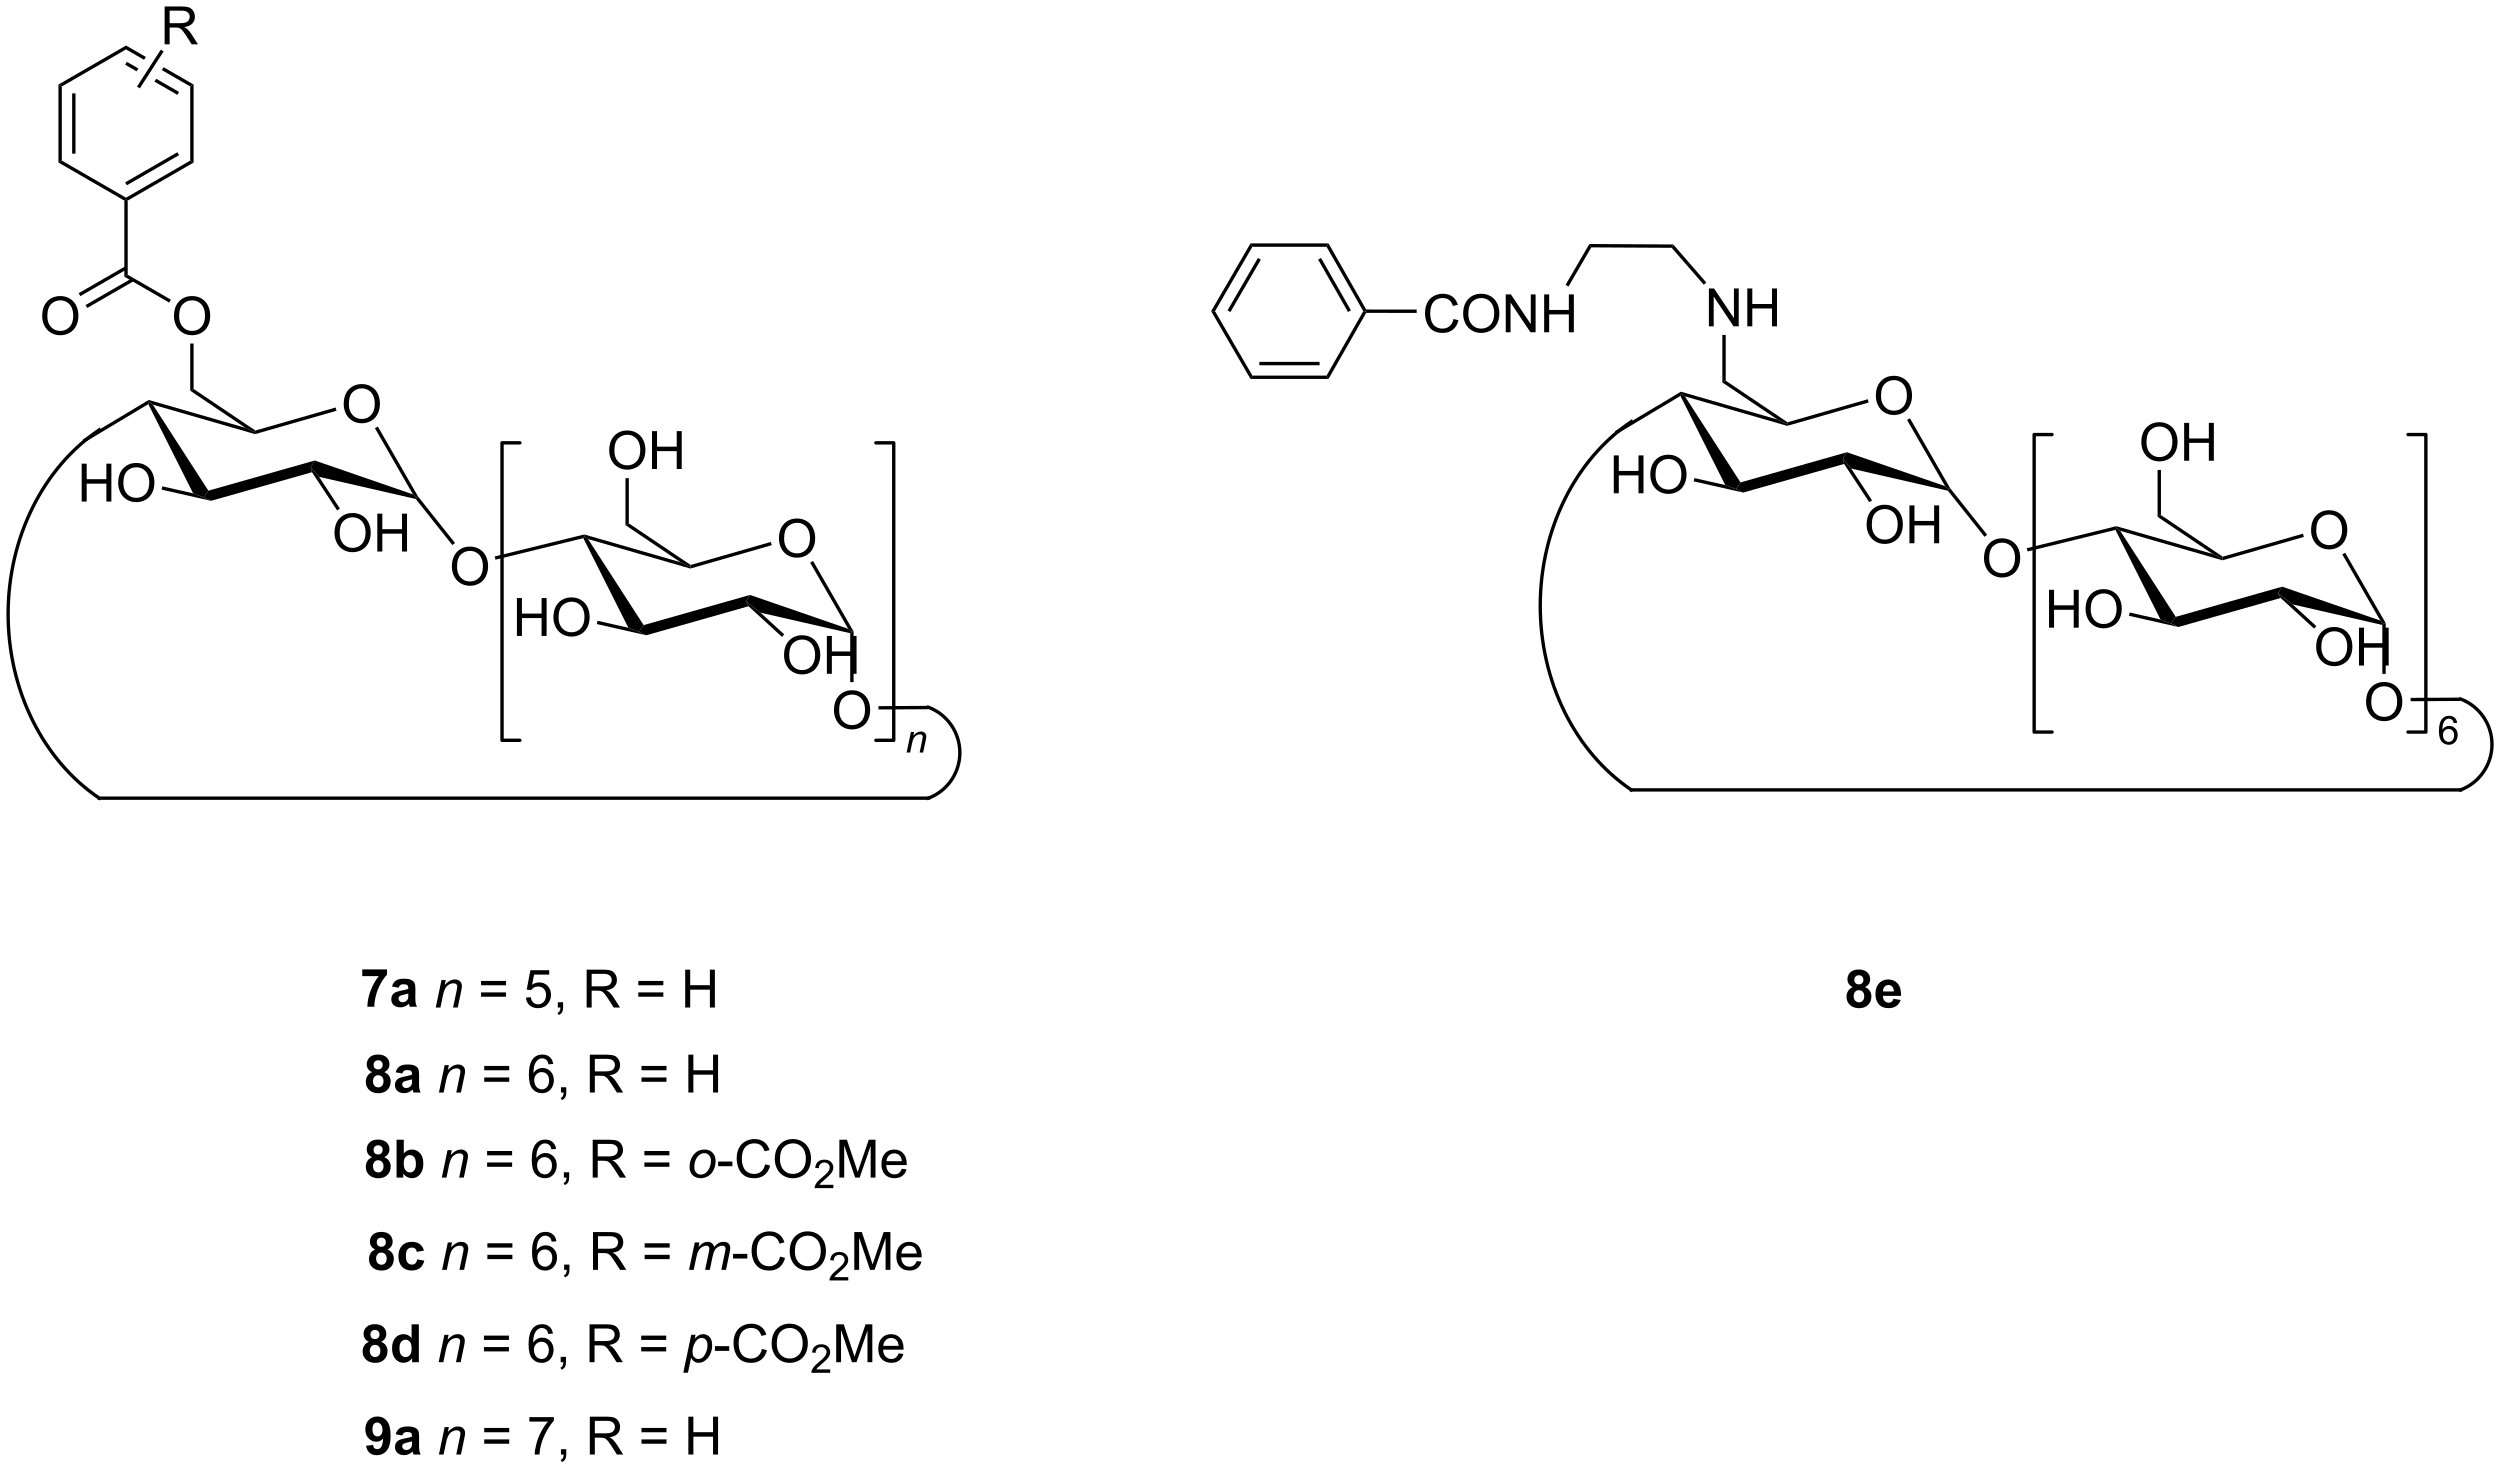 <?xml version="1.0" encoding="UTF-8"?>
<!DOCTYPE svg PUBLIC '-//W3C//DTD SVG 1.0//EN'
          'http://www.w3.org/TR/2001/REC-SVG-20010904/DTD/svg10.dtd'>
<svg stroke-dasharray="none" shape-rendering="auto" xmlns="http://www.w3.org/2000/svg" font-family="'Dialog'" text-rendering="auto" width="90" fill-opacity="1" color-interpolation="auto" color-rendering="auto" preserveAspectRatio="xMidYMid meet" font-size="12px" viewBox="0 0 90 53" fill="black" xmlns:xlink="http://www.w3.org/1999/xlink" stroke="black" image-rendering="auto" stroke-miterlimit="10" stroke-linecap="square" stroke-linejoin="miter" font-style="normal" stroke-width="1" height="53" stroke-dashoffset="0" font-weight="normal" stroke-opacity="1"
><!--Generated by the Batik Graphics2D SVG Generator--><defs id="genericDefs"
  /><g
  ><defs id="defs1"
    ><clipPath clipPathUnits="userSpaceOnUse" id="clipPath1"
      ><path d="M0.885 1.643 L389.866 1.643 L389.866 230.103 L0.885 230.103 L0.885 1.643 Z"
      /></clipPath
      ><clipPath clipPathUnits="userSpaceOnUse" id="clipPath2"
      ><path d="M-0.852 208.276 L-0.852 430.384 L377.313 430.384 L377.313 208.276 Z"
      /></clipPath
    ></defs
    ><g transform="scale(0.231,0.231) translate(-0.885,-1.643) matrix(1.029,0,0,1.029,1.761,-212.59)"
    ><path d="M54.013 356.036 L54.013 355.017 L57.766 355.017 L57.766 355.814 Q57.302 356.27 56.82 357.127 Q56.341 357.981 56.089 358.944 Q55.836 359.908 55.841 360.666 L54.781 360.666 Q54.81 359.478 55.271 358.244 Q55.734 357.01 56.508 356.036 L54.013 356.036 ZM59.517 357.783 L58.52 357.603 Q58.689 357.002 59.098 356.713 Q59.509 356.423 60.316 356.423 Q61.051 356.423 61.41 356.598 Q61.77 356.77 61.916 357.038 Q62.064 357.306 62.064 358.02 L62.051 359.301 Q62.051 359.848 62.103 360.108 Q62.158 360.369 62.301 360.666 L61.215 360.666 Q61.173 360.556 61.111 360.34 Q61.082 360.244 61.072 360.213 Q60.791 360.486 60.47 360.624 Q60.15 360.76 59.785 360.76 Q59.145 360.76 58.775 360.413 Q58.408 360.064 58.408 359.533 Q58.408 359.181 58.574 358.905 Q58.744 358.629 59.046 358.483 Q59.348 358.338 59.918 358.228 Q60.689 358.082 60.986 357.957 L60.986 357.848 Q60.986 357.533 60.83 357.397 Q60.673 357.262 60.238 357.262 Q59.947 357.262 59.783 357.379 Q59.619 357.494 59.517 357.783 ZM60.986 358.673 Q60.775 358.744 60.316 358.843 Q59.861 358.939 59.72 359.033 Q59.504 359.184 59.504 359.418 Q59.504 359.65 59.676 359.819 Q59.848 359.986 60.113 359.986 Q60.41 359.986 60.681 359.791 Q60.879 359.642 60.941 359.426 Q60.986 359.286 60.986 358.892 L60.986 358.673 Z" stroke="none" clip-path="url(#clipPath2)"
    /></g
    ><g transform="matrix(0.238,0,0,0.238,0.203,-49.568)"
    ><path d="M65.059 360.666 L65.926 356.517 L66.567 356.517 L66.415 357.239 Q66.832 356.814 67.194 356.619 Q67.559 356.423 67.939 356.423 Q68.442 356.423 68.728 356.697 Q69.017 356.97 69.017 357.426 Q69.017 357.658 68.915 358.153 L68.387 360.666 L67.681 360.666 L68.231 358.036 Q68.314 357.653 68.314 357.47 Q68.314 357.262 68.171 357.135 Q68.028 357.004 67.759 357.004 Q67.215 357.004 66.79 357.395 Q66.369 357.786 66.168 358.736 L65.767 360.666 L65.059 360.666 Z" stroke="none" clip-path="url(#clipPath2)"
    /></g
    ><g transform="matrix(0.238,0,0,0.238,0.203,-49.568)"
    ><path d="M75.692 357.298 L71.91 357.298 L71.91 356.642 L75.692 356.642 L75.692 357.298 ZM75.692 359.036 L71.91 359.036 L71.91 358.379 L75.692 358.379 L75.692 359.036 ZM78.693 359.166 L79.43 359.103 Q79.513 359.642 79.81 359.913 Q80.109 360.184 80.531 360.184 Q81.039 360.184 81.391 359.801 Q81.742 359.418 81.742 358.786 Q81.742 358.184 81.404 357.838 Q81.068 357.489 80.521 357.489 Q80.18 357.489 79.906 357.645 Q79.633 357.798 79.477 358.043 L78.818 357.957 L79.373 355.017 L82.219 355.017 L82.219 355.689 L79.935 355.689 L79.625 357.228 Q80.141 356.869 80.709 356.869 Q81.459 356.869 81.974 357.39 Q82.49 357.908 82.49 358.723 Q82.49 359.502 82.037 360.067 Q81.484 360.765 80.531 360.765 Q79.75 360.765 79.255 360.327 Q78.763 359.887 78.693 359.166 ZM83.52 360.666 L83.52 359.864 L84.322 359.864 L84.322 360.666 Q84.322 361.108 84.165 361.379 Q84.009 361.65 83.668 361.798 L83.473 361.499 Q83.697 361.4 83.801 361.21 Q83.908 361.022 83.918 360.666 L83.52 360.666 ZM87.884 360.666 L87.884 354.939 L90.423 354.939 Q91.189 354.939 91.587 355.093 Q91.986 355.246 92.223 355.637 Q92.462 356.028 92.462 356.502 Q92.462 357.111 92.067 357.53 Q91.673 357.947 90.848 358.059 Q91.15 358.205 91.306 358.345 Q91.637 358.65 91.934 359.106 L92.931 360.666 L91.978 360.666 L91.22 359.473 Q90.887 358.957 90.671 358.684 Q90.457 358.411 90.288 358.301 Q90.119 358.192 89.942 358.15 Q89.814 358.121 89.52 358.121 L88.642 358.121 L88.642 360.666 L87.884 360.666 ZM88.642 357.465 L90.27 357.465 Q90.79 357.465 91.082 357.358 Q91.376 357.252 91.528 357.015 Q91.681 356.778 91.681 356.502 Q91.681 356.095 91.384 355.835 Q91.09 355.572 90.454 355.572 L88.642 355.572 L88.642 357.465 ZM99.481 357.298 L95.699 357.298 L95.699 356.642 L99.481 356.642 L99.481 357.298 ZM99.481 359.036 L95.699 359.036 L95.699 358.379 L99.481 358.379 L99.481 359.036 ZM102.789 360.666 L102.789 354.939 L103.547 354.939 L103.547 357.291 L106.524 357.291 L106.524 354.939 L107.281 354.939 L107.281 360.666 L106.524 360.666 L106.524 357.965 L103.547 357.965 L103.547 360.666 L102.789 360.666 Z" stroke="none" clip-path="url(#clipPath2)"
    /></g
    ><g transform="matrix(0.238,0,0,0.238,0.203,-49.568)"
    ><path d="M55.433 370.437 Q55.008 370.258 54.813 369.945 Q54.62 369.63 54.62 369.255 Q54.62 368.614 55.068 368.198 Q55.516 367.778 56.339 367.778 Q57.157 367.778 57.607 368.198 Q58.058 368.614 58.058 369.255 Q58.058 369.653 57.849 369.963 Q57.644 370.273 57.269 370.437 Q57.745 370.63 57.993 370.997 Q58.243 371.364 58.243 371.844 Q58.243 372.638 57.735 373.135 Q57.23 373.63 56.391 373.63 Q55.61 373.63 55.089 373.219 Q54.477 372.734 54.477 371.89 Q54.477 371.427 54.706 371.039 Q54.938 370.648 55.433 370.437 ZM55.659 369.333 Q55.659 369.661 55.844 369.846 Q56.032 370.028 56.339 370.028 Q56.651 370.028 56.839 369.844 Q57.026 369.656 57.026 369.328 Q57.026 369.021 56.842 368.836 Q56.657 368.648 56.352 368.648 Q56.034 368.648 55.847 368.836 Q55.659 369.023 55.659 369.333 ZM55.558 371.786 Q55.558 372.239 55.789 372.495 Q56.024 372.747 56.37 372.747 Q56.711 372.747 56.933 372.502 Q57.157 372.258 57.157 371.797 Q57.157 371.396 56.93 371.151 Q56.704 370.906 56.355 370.906 Q55.954 370.906 55.756 371.185 Q55.558 371.461 55.558 371.786 ZM59.997 370.646 L58.999 370.466 Q59.168 369.864 59.577 369.575 Q59.989 369.286 60.796 369.286 Q61.53 369.286 61.89 369.461 Q62.249 369.633 62.395 369.901 Q62.543 370.169 62.543 370.883 L62.53 372.164 Q62.53 372.711 62.583 372.971 Q62.637 373.231 62.78 373.528 L61.694 373.528 Q61.653 373.419 61.59 373.203 Q61.562 373.106 61.551 373.075 Q61.27 373.349 60.95 373.487 Q60.629 373.622 60.265 373.622 Q59.624 373.622 59.254 373.276 Q58.887 372.927 58.887 372.396 Q58.887 372.044 59.054 371.768 Q59.223 371.492 59.525 371.346 Q59.827 371.2 60.398 371.091 Q61.168 370.945 61.465 370.82 L61.465 370.711 Q61.465 370.396 61.309 370.26 Q61.153 370.125 60.718 370.125 Q60.426 370.125 60.262 370.242 Q60.098 370.356 59.997 370.646 ZM61.465 371.536 Q61.254 371.606 60.796 371.705 Q60.34 371.802 60.2 371.896 Q59.983 372.047 59.983 372.281 Q59.983 372.513 60.155 372.682 Q60.327 372.849 60.593 372.849 Q60.89 372.849 61.161 372.653 Q61.358 372.505 61.421 372.289 Q61.465 372.148 61.465 371.755 L61.465 371.536 Z" stroke="none" clip-path="url(#clipPath2)"
    /></g
    ><g transform="matrix(0.238,0,0,0.238,0.203,-49.568)"
    ><path d="M65.538 373.528 L66.405 369.38 L67.046 369.38 L66.895 370.101 Q67.312 369.677 67.674 369.481 Q68.038 369.286 68.418 369.286 Q68.921 369.286 69.207 369.56 Q69.497 369.833 69.497 370.289 Q69.497 370.521 69.395 371.015 L68.866 373.528 L68.161 373.528 L68.71 370.898 Q68.793 370.515 68.793 370.333 Q68.793 370.125 68.65 369.997 Q68.507 369.867 68.239 369.867 Q67.695 369.867 67.27 370.258 Q66.848 370.648 66.648 371.599 L66.247 373.528 L65.538 373.528 Z" stroke="none" clip-path="url(#clipPath2)"
    /></g
    ><g transform="matrix(0.238,0,0,0.238,0.203,-49.568)"
    ><path d="M76.171 370.161 L72.39 370.161 L72.39 369.505 L76.171 369.505 L76.171 370.161 ZM76.171 371.898 L72.39 371.898 L72.39 371.242 L76.171 371.242 L76.171 371.898 ZM82.821 369.203 L82.12 369.258 Q82.026 368.844 81.855 368.656 Q81.571 368.356 81.151 368.356 Q80.816 368.356 80.563 368.544 Q80.23 368.786 80.037 369.252 Q79.847 369.716 79.839 370.575 Q80.094 370.187 80.461 370 Q80.829 369.812 81.23 369.812 Q81.933 369.812 82.427 370.33 Q82.922 370.849 82.922 371.669 Q82.922 372.208 82.688 372.672 Q82.456 373.133 82.05 373.38 Q81.644 373.627 81.128 373.627 Q80.251 373.627 79.696 372.981 Q79.141 372.333 79.141 370.849 Q79.141 369.187 79.753 368.435 Q80.29 367.778 81.196 367.778 Q81.87 367.778 82.302 368.159 Q82.735 368.536 82.821 369.203 ZM79.948 371.672 Q79.948 372.036 80.102 372.37 Q80.258 372.7 80.534 372.875 Q80.813 373.047 81.118 373.047 Q81.563 373.047 81.883 372.687 Q82.204 372.328 82.204 371.711 Q82.204 371.117 81.886 370.776 Q81.571 370.435 81.089 370.435 Q80.612 370.435 80.279 370.776 Q79.948 371.117 79.948 371.672 ZM83.999 373.528 L83.999 372.726 L84.801 372.726 L84.801 373.528 Q84.801 373.971 84.645 374.242 Q84.489 374.513 84.148 374.661 L83.952 374.362 Q84.176 374.263 84.28 374.073 Q84.387 373.885 84.398 373.528 L83.999 373.528 ZM88.364 373.528 L88.364 367.802 L90.903 367.802 Q91.668 367.802 92.067 367.955 Q92.465 368.109 92.702 368.5 Q92.942 368.89 92.942 369.364 Q92.942 369.974 92.546 370.393 Q92.153 370.81 91.327 370.922 Q91.629 371.067 91.786 371.208 Q92.116 371.513 92.413 371.969 L93.411 373.528 L92.457 373.528 L91.7 372.336 Q91.366 371.82 91.15 371.547 Q90.937 371.273 90.767 371.164 Q90.598 371.054 90.421 371.013 Q90.293 370.984 89.999 370.984 L89.121 370.984 L89.121 373.528 L88.364 373.528 ZM89.121 370.328 L90.749 370.328 Q91.27 370.328 91.562 370.221 Q91.856 370.114 92.007 369.877 Q92.161 369.64 92.161 369.364 Q92.161 368.958 91.864 368.698 Q91.57 368.435 90.934 368.435 L89.121 368.435 L89.121 370.328 ZM99.96 370.161 L96.179 370.161 L96.179 369.505 L99.96 369.505 L99.96 370.161 ZM99.96 371.898 L96.179 371.898 L96.179 371.242 L99.96 371.242 L99.96 371.898 ZM103.269 373.528 L103.269 367.802 L104.026 367.802 L104.026 370.153 L107.003 370.153 L107.003 367.802 L107.761 367.802 L107.761 373.528 L107.003 373.528 L107.003 370.828 L104.026 370.828 L104.026 373.528 L103.269 373.528 Z" stroke="none" clip-path="url(#clipPath2)"
    /></g
    ><g transform="matrix(0.238,0,0,0.238,0.203,-49.568)"
    ><path d="M55.433 383.3 Q55.008 383.12 54.813 382.808 Q54.62 382.493 54.62 382.118 Q54.62 381.477 55.068 381.06 Q55.516 380.641 56.339 380.641 Q57.157 380.641 57.607 381.06 Q58.058 381.477 58.058 382.118 Q58.058 382.516 57.849 382.826 Q57.644 383.136 57.269 383.3 Q57.745 383.493 57.993 383.86 Q58.243 384.227 58.243 384.706 Q58.243 385.5 57.735 385.998 Q57.23 386.493 56.391 386.493 Q55.61 386.493 55.089 386.081 Q54.477 385.597 54.477 384.753 Q54.477 384.29 54.706 383.901 Q54.938 383.511 55.433 383.3 ZM55.659 382.196 Q55.659 382.524 55.844 382.709 Q56.032 382.891 56.339 382.891 Q56.651 382.891 56.839 382.706 Q57.026 382.519 57.026 382.191 Q57.026 381.883 56.842 381.698 Q56.657 381.511 56.352 381.511 Q56.034 381.511 55.847 381.698 Q55.659 381.886 55.659 382.196 ZM55.558 384.649 Q55.558 385.102 55.789 385.357 Q56.024 385.61 56.37 385.61 Q56.711 385.61 56.933 385.365 Q57.157 385.12 57.157 384.659 Q57.157 384.258 56.93 384.014 Q56.704 383.769 56.355 383.769 Q55.954 383.769 55.756 384.047 Q55.558 384.323 55.558 384.649 ZM59.129 386.391 L59.129 380.665 L60.226 380.665 L60.226 382.727 Q60.733 382.149 61.429 382.149 Q62.187 382.149 62.681 382.698 Q63.179 383.245 63.179 384.274 Q63.179 385.336 62.674 385.912 Q62.168 386.485 61.444 386.485 Q61.09 386.485 60.744 386.308 Q60.398 386.128 60.148 385.782 L60.148 386.391 L59.129 386.391 ZM60.218 384.227 Q60.218 384.87 60.421 385.18 Q60.708 385.618 61.179 385.618 Q61.543 385.618 61.799 385.308 Q62.054 384.995 62.054 384.329 Q62.054 383.618 61.796 383.303 Q61.538 382.988 61.137 382.988 Q60.741 382.988 60.478 383.295 Q60.218 383.602 60.218 384.227 Z" stroke="none" clip-path="url(#clipPath2)"
    /></g
    ><g transform="matrix(0.238,0,0,0.238,0.203,-49.568)"
    ><path d="M65.976 386.391 L66.843 382.243 L67.484 382.243 L67.332 382.964 Q67.749 382.54 68.111 382.344 Q68.476 382.149 68.856 382.149 Q69.359 382.149 69.645 382.422 Q69.934 382.696 69.934 383.151 Q69.934 383.383 69.832 383.878 L69.304 386.391 L68.598 386.391 L69.148 383.761 Q69.231 383.378 69.231 383.196 Q69.231 382.988 69.088 382.86 Q68.945 382.73 68.676 382.73 Q68.132 382.73 67.707 383.12 Q67.286 383.511 67.085 384.461 L66.684 386.391 L65.976 386.391 Z" stroke="none" clip-path="url(#clipPath2)"
    /></g
    ><g transform="matrix(0.238,0,0,0.238,0.203,-49.568)"
    ><path d="M76.609 383.024 L72.827 383.024 L72.827 382.368 L76.609 382.368 L76.609 383.024 ZM76.609 384.761 L72.827 384.761 L72.827 384.105 L76.609 384.105 L76.609 384.761 ZM83.258 382.066 L82.558 382.12 Q82.464 381.706 82.292 381.519 Q82.008 381.219 81.589 381.219 Q81.253 381.219 81.001 381.407 Q80.667 381.649 80.474 382.115 Q80.284 382.579 80.276 383.438 Q80.532 383.05 80.899 382.863 Q81.266 382.675 81.667 382.675 Q82.37 382.675 82.865 383.193 Q83.36 383.711 83.36 384.532 Q83.36 385.071 83.126 385.534 Q82.894 385.995 82.487 386.243 Q82.081 386.49 81.566 386.49 Q80.688 386.49 80.133 385.844 Q79.579 385.196 79.579 383.711 Q79.579 382.05 80.191 381.297 Q80.727 380.641 81.633 380.641 Q82.308 380.641 82.74 381.021 Q83.172 381.399 83.258 382.066 ZM80.386 384.534 Q80.386 384.899 80.54 385.232 Q80.696 385.563 80.972 385.738 Q81.251 385.909 81.555 385.909 Q82.001 385.909 82.321 385.55 Q82.641 385.191 82.641 384.573 Q82.641 383.98 82.323 383.639 Q82.008 383.297 81.526 383.297 Q81.05 383.297 80.717 383.639 Q80.386 383.98 80.386 384.534 ZM84.437 386.391 L84.437 385.589 L85.239 385.589 L85.239 386.391 Q85.239 386.834 85.082 387.105 Q84.926 387.375 84.585 387.524 L84.39 387.224 Q84.614 387.125 84.718 386.935 Q84.825 386.748 84.835 386.391 L84.437 386.391 ZM88.801 386.391 L88.801 380.665 L91.34 380.665 Q92.106 380.665 92.504 380.818 Q92.903 380.972 93.14 381.363 Q93.379 381.753 93.379 382.227 Q93.379 382.836 92.984 383.256 Q92.59 383.672 91.765 383.784 Q92.067 383.93 92.223 384.071 Q92.554 384.375 92.851 384.831 L93.848 386.391 L92.895 386.391 L92.137 385.198 Q91.804 384.683 91.588 384.409 Q91.374 384.136 91.205 384.026 Q91.036 383.917 90.859 383.875 Q90.731 383.847 90.437 383.847 L89.559 383.847 L89.559 386.391 L88.801 386.391 ZM89.559 383.191 L91.187 383.191 Q91.707 383.191 91.999 383.084 Q92.293 382.977 92.445 382.74 Q92.598 382.503 92.598 382.227 Q92.598 381.821 92.301 381.56 Q92.007 381.297 91.371 381.297 L89.559 381.297 L89.559 383.191 ZM100.398 383.024 L96.616 383.024 L96.616 382.368 L100.398 382.368 L100.398 383.024 ZM100.398 384.761 L96.616 384.761 L96.616 384.105 L100.398 384.105 L100.398 384.761 Z" stroke="none" clip-path="url(#clipPath2)"
    /></g
    ><g transform="matrix(0.238,0,0,0.238,0.203,-49.568)"
    ><path d="M103.456 384.816 Q103.456 383.602 104.172 382.805 Q104.761 382.149 105.719 382.149 Q106.469 382.149 106.928 382.618 Q107.386 383.086 107.386 383.883 Q107.386 384.597 107.097 385.214 Q106.808 385.829 106.274 386.157 Q105.743 386.485 105.151 386.485 Q104.667 386.485 104.271 386.279 Q103.876 386.071 103.665 385.693 Q103.456 385.313 103.456 384.816 ZM104.165 384.745 Q104.165 385.331 104.446 385.636 Q104.727 385.938 105.159 385.938 Q105.386 385.938 105.607 385.847 Q105.831 385.753 106.021 385.566 Q106.214 385.378 106.349 385.139 Q106.485 384.899 106.566 384.62 Q106.688 384.235 106.688 383.878 Q106.688 383.316 106.404 383.006 Q106.12 382.696 105.691 382.696 Q105.36 382.696 105.086 382.855 Q104.813 383.011 104.592 383.316 Q104.37 383.62 104.266 384.026 Q104.165 384.43 104.165 384.745 Z" stroke="none" clip-path="url(#clipPath2)"
    /></g
    ><g transform="matrix(0.238,0,0,0.238,0.203,-49.568)"
    ><path d="M107.77 384.672 L107.77 383.964 L109.929 383.964 L109.929 384.672 L107.77 384.672 ZM114.882 384.383 L115.64 384.573 Q115.403 385.508 114.783 386 Q114.163 386.49 113.27 386.49 Q112.343 386.49 111.762 386.113 Q111.184 385.735 110.879 385.021 Q110.577 384.305 110.577 383.485 Q110.577 382.589 110.918 381.925 Q111.262 381.258 111.892 380.912 Q112.523 380.566 113.28 380.566 Q114.14 380.566 114.726 381.003 Q115.312 381.441 115.543 382.235 L114.796 382.409 Q114.598 381.784 114.218 381.5 Q113.84 381.214 113.265 381.214 Q112.606 381.214 112.161 381.532 Q111.718 381.847 111.538 382.381 Q111.359 382.915 111.359 383.48 Q111.359 384.211 111.572 384.756 Q111.786 385.3 112.234 385.571 Q112.684 385.839 113.207 385.839 Q113.843 385.839 114.283 385.472 Q114.726 385.105 114.882 384.383 ZM116.344 383.602 Q116.344 382.175 117.11 381.37 Q117.876 380.563 119.086 380.563 Q119.878 380.563 120.513 380.943 Q121.151 381.321 121.485 381.998 Q121.821 382.675 121.821 383.534 Q121.821 384.407 121.469 385.094 Q121.118 385.782 120.472 386.136 Q119.829 386.49 119.081 386.49 Q118.274 386.49 117.636 386.099 Q117.001 385.706 116.672 385.032 Q116.344 384.355 116.344 383.602 ZM117.126 383.613 Q117.126 384.649 117.68 385.245 Q118.237 385.839 119.079 385.839 Q119.933 385.839 120.485 385.238 Q121.04 384.636 121.04 383.532 Q121.04 382.831 120.803 382.31 Q120.566 381.79 120.11 381.503 Q119.657 381.214 119.089 381.214 Q118.284 381.214 117.704 381.769 Q117.126 382.321 117.126 383.613 Z" stroke="none" clip-path="url(#clipPath2)"
    /></g
    ><g transform="matrix(0.238,0,0,0.238,0.203,-49.568)"
    ><path d="M125.2 387.483 L125.2 387.991 L122.361 387.991 Q122.355 387.8 122.423 387.624 Q122.531 387.335 122.769 387.054 Q123.009 386.772 123.46 386.403 Q124.159 385.829 124.406 385.493 Q124.652 385.157 124.652 384.858 Q124.652 384.546 124.427 384.331 Q124.204 384.114 123.843 384.114 Q123.462 384.114 123.234 384.343 Q123.005 384.571 123.003 384.976 L122.46 384.921 Q122.517 384.313 122.88 383.997 Q123.243 383.679 123.855 383.679 Q124.474 383.679 124.833 384.022 Q125.195 384.364 125.195 384.87 Q125.195 385.128 125.089 385.378 Q124.984 385.626 124.737 385.901 Q124.493 386.177 123.925 386.657 Q123.45 387.055 123.316 387.198 Q123.181 387.341 123.093 387.483 L125.2 387.483 Z" stroke="none" clip-path="url(#clipPath2)"
    /></g
    ><g transform="matrix(0.238,0,0,0.238,0.203,-49.568)"
    ><path d="M126.11 386.391 L126.11 380.665 L127.25 380.665 L128.607 384.719 Q128.794 385.284 128.88 385.566 Q128.977 385.253 129.185 384.649 L130.555 380.665 L131.576 380.665 L131.576 386.391 L130.844 386.391 L130.844 381.597 L129.18 386.391 L128.498 386.391 L126.841 381.516 L126.841 386.391 L126.11 386.391 ZM135.547 385.055 L136.274 385.144 Q136.102 385.782 135.636 386.133 Q135.172 386.485 134.451 386.485 Q133.539 386.485 133.005 385.925 Q132.474 385.363 132.474 384.352 Q132.474 383.305 133.013 382.727 Q133.552 382.149 134.412 382.149 Q135.242 382.149 135.768 382.717 Q136.297 383.282 136.297 384.308 Q136.297 384.37 136.294 384.495 L133.201 384.495 Q133.24 385.18 133.586 385.545 Q133.935 385.907 134.453 385.907 Q134.841 385.907 135.115 385.704 Q135.388 385.5 135.547 385.055 ZM133.24 383.917 L135.555 383.917 Q135.508 383.394 135.289 383.133 Q134.953 382.727 134.419 382.727 Q133.935 382.727 133.604 383.053 Q133.274 383.375 133.24 383.917 Z" stroke="none" clip-path="url(#clipPath2)"
    /></g
    ><g transform="matrix(0.238,0,0,0.238,0.203,-49.568)"
    ><path d="M55.912 397.262 Q55.488 397.083 55.293 396.77 Q55.1 396.455 55.1 396.08 Q55.1 395.44 55.548 395.023 Q55.996 394.604 56.819 394.604 Q57.636 394.604 58.087 395.023 Q58.537 395.44 58.537 396.08 Q58.537 396.479 58.329 396.789 Q58.123 397.099 57.748 397.262 Q58.225 397.455 58.472 397.822 Q58.722 398.19 58.722 398.669 Q58.722 399.463 58.214 399.961 Q57.709 400.455 56.871 400.455 Q56.089 400.455 55.569 400.044 Q54.957 399.559 54.957 398.716 Q54.957 398.252 55.186 397.864 Q55.418 397.474 55.912 397.262 ZM56.139 396.158 Q56.139 396.486 56.324 396.671 Q56.511 396.854 56.819 396.854 Q57.131 396.854 57.319 396.669 Q57.506 396.481 57.506 396.153 Q57.506 395.846 57.321 395.661 Q57.136 395.474 56.832 395.474 Q56.514 395.474 56.326 395.661 Q56.139 395.849 56.139 396.158 ZM56.037 398.611 Q56.037 399.065 56.269 399.32 Q56.504 399.572 56.85 399.572 Q57.191 399.572 57.412 399.328 Q57.636 399.083 57.636 398.622 Q57.636 398.221 57.41 397.976 Q57.183 397.731 56.834 397.731 Q56.433 397.731 56.235 398.01 Q56.037 398.286 56.037 398.611 ZM63.273 397.432 L62.19 397.627 Q62.135 397.302 61.942 397.137 Q61.75 396.974 61.44 396.974 Q61.031 396.974 60.786 397.257 Q60.541 397.541 60.541 398.205 Q60.541 398.942 60.789 399.247 Q61.039 399.552 61.455 399.552 Q61.768 399.552 61.966 399.375 Q62.166 399.197 62.25 398.762 L63.328 398.947 Q63.158 399.69 62.682 400.07 Q62.205 400.447 61.406 400.447 Q60.494 400.447 59.953 399.875 Q59.414 399.299 59.414 398.283 Q59.414 397.255 59.955 396.684 Q60.5 396.111 61.424 396.111 Q62.182 396.111 62.63 396.437 Q63.078 396.762 63.273 397.432 Z" stroke="none" clip-path="url(#clipPath2)"
    /></g
    ><g transform="matrix(0.238,0,0,0.238,0.203,-49.568)"
    ><path d="M66.018 400.354 L66.885 396.205 L67.526 396.205 L67.375 396.927 Q67.791 396.502 68.153 396.307 Q68.518 396.111 68.898 396.111 Q69.401 396.111 69.687 396.385 Q69.976 396.658 69.976 397.114 Q69.976 397.346 69.875 397.841 L69.346 400.354 L68.64 400.354 L69.19 397.724 Q69.273 397.341 69.273 397.158 Q69.273 396.95 69.13 396.822 Q68.987 396.692 68.718 396.692 Q68.174 396.692 67.75 397.083 Q67.328 397.474 67.127 398.424 L66.726 400.354 L66.018 400.354 Z" stroke="none" clip-path="url(#clipPath2)"
    /></g
    ><g transform="matrix(0.238,0,0,0.238,0.203,-49.568)"
    ><path d="M76.651 396.986 L72.869 396.986 L72.869 396.33 L76.651 396.33 L76.651 396.986 ZM76.651 398.724 L72.869 398.724 L72.869 398.067 L76.651 398.067 L76.651 398.724 ZM83.3 396.028 L82.6 396.083 Q82.506 395.669 82.334 395.481 Q82.05 395.182 81.631 395.182 Q81.295 395.182 81.043 395.369 Q80.709 395.611 80.516 396.078 Q80.326 396.541 80.319 397.401 Q80.574 397.012 80.941 396.825 Q81.308 396.637 81.709 396.637 Q82.412 396.637 82.907 397.156 Q83.402 397.674 83.402 398.494 Q83.402 399.033 83.168 399.497 Q82.936 399.958 82.529 400.205 Q82.123 400.453 81.608 400.453 Q80.73 400.453 80.175 399.807 Q79.621 399.158 79.621 397.674 Q79.621 396.012 80.233 395.26 Q80.769 394.604 81.675 394.604 Q82.35 394.604 82.782 394.984 Q83.214 395.361 83.3 396.028 ZM80.428 398.497 Q80.428 398.861 80.582 399.195 Q80.738 399.526 81.014 399.7 Q81.293 399.872 81.597 399.872 Q82.043 399.872 82.363 399.512 Q82.683 399.153 82.683 398.536 Q82.683 397.942 82.365 397.601 Q82.05 397.26 81.569 397.26 Q81.092 397.26 80.759 397.601 Q80.428 397.942 80.428 398.497 ZM84.479 400.354 L84.479 399.552 L85.281 399.552 L85.281 400.354 Q85.281 400.796 85.125 401.067 Q84.968 401.338 84.627 401.486 L84.432 401.187 Q84.656 401.088 84.76 400.898 Q84.867 400.711 84.877 400.354 L84.479 400.354 ZM88.843 400.354 L88.843 394.627 L91.382 394.627 Q92.148 394.627 92.546 394.781 Q92.945 394.934 93.182 395.325 Q93.421 395.716 93.421 396.19 Q93.421 396.799 93.026 397.218 Q92.632 397.635 91.807 397.747 Q92.109 397.893 92.265 398.033 Q92.596 398.338 92.893 398.794 L93.89 400.354 L92.937 400.354 L92.179 399.161 Q91.846 398.645 91.63 398.372 Q91.416 398.099 91.247 397.989 Q91.078 397.88 90.901 397.838 Q90.773 397.809 90.479 397.809 L89.601 397.809 L89.601 400.354 L88.843 400.354 ZM89.601 397.153 L91.229 397.153 Q91.75 397.153 92.041 397.046 Q92.335 396.94 92.487 396.703 Q92.64 396.466 92.64 396.19 Q92.64 395.783 92.343 395.523 Q92.049 395.26 91.414 395.26 L89.601 395.26 L89.601 397.153 ZM100.44 396.986 L96.658 396.986 L96.658 396.33 L100.44 396.33 L100.44 396.986 ZM100.44 398.724 L96.658 398.724 L96.658 398.067 L100.44 398.067 L100.44 398.724 Z" stroke="none" clip-path="url(#clipPath2)"
    /></g
    ><g transform="matrix(0.238,0,0,0.238,0.203,-49.568)"
    ><path d="M103.371 400.354 L104.238 396.205 L104.944 396.205 L104.8 396.887 Q105.194 396.447 105.503 396.281 Q105.816 396.111 106.178 396.111 Q106.566 396.111 106.824 396.317 Q107.084 396.52 107.168 396.887 Q107.483 396.497 107.832 396.304 Q108.183 396.111 108.569 396.111 Q109.089 396.111 109.347 396.359 Q109.608 396.604 109.608 397.049 Q109.608 397.239 109.519 397.682 L108.959 400.354 L108.253 400.354 L108.824 397.611 Q108.897 397.276 108.897 397.13 Q108.897 396.927 108.766 396.809 Q108.639 396.692 108.404 396.692 Q108.089 396.692 107.761 396.885 Q107.433 397.075 107.251 397.387 Q107.069 397.697 106.933 398.341 L106.511 400.354 L105.803 400.354 L106.389 397.552 Q106.451 397.268 106.451 397.145 Q106.451 396.942 106.324 396.817 Q106.199 396.692 105.996 396.692 Q105.694 396.692 105.363 396.885 Q105.035 397.075 104.826 397.419 Q104.621 397.76 104.488 398.393 L104.076 400.354 L103.371 400.354 Z" stroke="none" clip-path="url(#clipPath2)"
    /></g
    ><g transform="matrix(0.238,0,0,0.238,0.203,-49.568)"
    ><path d="M110.027 398.635 L110.027 397.927 L112.186 397.927 L112.186 398.635 L110.027 398.635 ZM117.139 398.346 L117.897 398.536 Q117.66 399.471 117.04 399.963 Q116.42 400.453 115.527 400.453 Q114.6 400.453 114.019 400.075 Q113.441 399.697 113.136 398.984 Q112.834 398.268 112.834 397.447 Q112.834 396.552 113.175 395.887 Q113.519 395.221 114.149 394.875 Q114.779 394.528 115.537 394.528 Q116.397 394.528 116.983 394.966 Q117.569 395.403 117.8 396.197 L117.053 396.372 Q116.855 395.747 116.475 395.463 Q116.097 395.177 115.522 395.177 Q114.863 395.177 114.418 395.494 Q113.975 395.809 113.795 396.343 Q113.615 396.877 113.615 397.442 Q113.615 398.174 113.829 398.718 Q114.043 399.262 114.49 399.533 Q114.941 399.802 115.464 399.802 Q116.1 399.802 116.54 399.434 Q116.983 399.067 117.139 398.346 ZM118.601 397.565 Q118.601 396.137 119.367 395.333 Q120.132 394.526 121.343 394.526 Q122.135 394.526 122.77 394.906 Q123.408 395.283 123.742 395.961 Q124.078 396.637 124.078 397.497 Q124.078 398.369 123.726 399.057 Q123.375 399.744 122.729 400.099 Q122.085 400.453 121.338 400.453 Q120.531 400.453 119.893 400.062 Q119.257 399.669 118.929 398.994 Q118.601 398.317 118.601 397.565 ZM119.382 397.575 Q119.382 398.611 119.937 399.208 Q120.494 399.802 121.335 399.802 Q122.19 399.802 122.742 399.2 Q123.296 398.599 123.296 397.494 Q123.296 396.794 123.059 396.273 Q122.823 395.752 122.367 395.466 Q121.914 395.177 121.346 395.177 Q120.541 395.177 119.96 395.731 Q119.382 396.283 119.382 397.575 Z" stroke="none" clip-path="url(#clipPath2)"
    /></g
    ><g transform="matrix(0.238,0,0,0.238,0.203,-49.568)"
    ><path d="M127.457 401.446 L127.457 401.954 L124.617 401.954 Q124.612 401.762 124.68 401.587 Q124.787 401.298 125.025 401.016 Q125.266 400.735 125.717 400.366 Q126.416 399.792 126.662 399.456 Q126.908 399.12 126.908 398.821 Q126.908 398.508 126.684 398.293 Q126.461 398.077 126.1 398.077 Q125.719 398.077 125.49 398.305 Q125.262 398.534 125.26 398.938 L124.717 398.883 Q124.774 398.276 125.137 397.96 Q125.5 397.641 126.112 397.641 Q126.731 397.641 127.09 397.985 Q127.451 398.327 127.451 398.833 Q127.451 399.09 127.346 399.34 Q127.24 399.589 126.994 399.864 Q126.75 400.139 126.182 400.62 Q125.707 401.018 125.572 401.161 Q125.438 401.303 125.35 401.446 L127.457 401.446 Z" stroke="none" clip-path="url(#clipPath2)"
    /></g
    ><g transform="matrix(0.238,0,0,0.238,0.203,-49.568)"
    ><path d="M128.367 400.354 L128.367 394.627 L129.507 394.627 L130.864 398.682 Q131.051 399.247 131.137 399.528 Q131.234 399.216 131.442 398.611 L132.812 394.627 L133.833 394.627 L133.833 400.354 L133.101 400.354 L133.101 395.559 L131.437 400.354 L130.755 400.354 L129.098 395.479 L129.098 400.354 L128.367 400.354 ZM137.804 399.018 L138.53 399.106 Q138.359 399.744 137.893 400.096 Q137.429 400.447 136.708 400.447 Q135.796 400.447 135.262 399.887 Q134.731 399.325 134.731 398.315 Q134.731 397.268 135.27 396.69 Q135.809 396.111 136.668 396.111 Q137.499 396.111 138.025 396.679 Q138.554 397.244 138.554 398.27 Q138.554 398.333 138.551 398.458 L135.458 398.458 Q135.497 399.143 135.843 399.507 Q136.192 399.869 136.71 399.869 Q137.098 399.869 137.372 399.666 Q137.645 399.463 137.804 399.018 ZM135.497 397.88 L137.812 397.88 Q137.765 397.356 137.546 397.096 Q137.21 396.69 136.676 396.69 Q136.192 396.69 135.861 397.015 Q135.53 397.338 135.497 397.88 Z" stroke="none" clip-path="url(#clipPath2)"
    /></g
    ><g transform="matrix(0.238,0,0,0.238,0.203,-49.568)"
    ><path d="M54.953 411.225 Q54.529 411.046 54.334 410.733 Q54.141 410.418 54.141 410.043 Q54.141 409.402 54.589 408.986 Q55.037 408.566 55.859 408.566 Q56.677 408.566 57.128 408.986 Q57.578 409.402 57.578 410.043 Q57.578 410.441 57.37 410.751 Q57.164 411.061 56.789 411.225 Q57.266 411.418 57.513 411.785 Q57.763 412.152 57.763 412.632 Q57.763 413.426 57.255 413.923 Q56.75 414.418 55.912 414.418 Q55.13 414.418 54.609 414.007 Q53.998 413.522 53.998 412.678 Q53.998 412.215 54.227 411.827 Q54.459 411.436 54.953 411.225 ZM55.18 410.121 Q55.18 410.449 55.365 410.634 Q55.552 410.816 55.859 410.816 Q56.172 410.816 56.359 410.632 Q56.547 410.444 56.547 410.116 Q56.547 409.809 56.362 409.624 Q56.177 409.436 55.873 409.436 Q55.555 409.436 55.367 409.624 Q55.18 409.811 55.18 410.121 ZM55.078 412.574 Q55.078 413.027 55.31 413.283 Q55.544 413.535 55.891 413.535 Q56.232 413.535 56.453 413.29 Q56.677 413.046 56.677 412.585 Q56.677 412.184 56.451 411.939 Q56.224 411.694 55.875 411.694 Q55.474 411.694 55.276 411.973 Q55.078 412.249 55.078 412.574 ZM62.501 414.316 L61.481 414.316 L61.481 413.707 Q61.228 414.061 60.882 414.236 Q60.535 414.41 60.184 414.41 Q59.47 414.41 58.96 413.835 Q58.449 413.257 58.449 412.225 Q58.449 411.171 58.944 410.624 Q59.441 410.074 60.199 410.074 Q60.895 410.074 61.403 410.652 L61.403 408.59 L62.501 408.59 L62.501 414.316 ZM59.572 412.152 Q59.572 412.816 59.754 413.113 Q60.02 413.543 60.496 413.543 Q60.876 413.543 61.142 413.22 Q61.408 412.897 61.408 412.257 Q61.408 411.543 61.15 411.228 Q60.892 410.913 60.488 410.913 Q60.098 410.913 59.835 411.225 Q59.572 411.535 59.572 412.152 Z" stroke="none" clip-path="url(#clipPath2)"
    /></g
    ><g transform="matrix(0.238,0,0,0.238,0.203,-49.568)"
    ><path d="M65.496 414.316 L66.363 410.168 L67.004 410.168 L66.853 410.889 Q67.27 410.465 67.632 410.269 Q67.996 410.074 68.376 410.074 Q68.879 410.074 69.165 410.348 Q69.455 410.621 69.455 411.077 Q69.455 411.309 69.353 411.803 L68.824 414.316 L68.119 414.316 L68.668 411.686 Q68.751 411.303 68.751 411.121 Q68.751 410.913 68.608 410.785 Q68.465 410.655 68.197 410.655 Q67.653 410.655 67.228 411.046 Q66.806 411.436 66.606 412.387 L66.205 414.316 L65.496 414.316 Z" stroke="none" clip-path="url(#clipPath2)"
    /></g
    ><g transform="matrix(0.238,0,0,0.238,0.203,-49.568)"
    ><path d="M76.129 410.949 L72.348 410.949 L72.348 410.293 L76.129 410.293 L76.129 410.949 ZM76.129 412.686 L72.348 412.686 L72.348 412.03 L76.129 412.03 L76.129 412.686 ZM82.779 409.991 L82.078 410.046 Q81.984 409.632 81.813 409.444 Q81.529 409.144 81.109 409.144 Q80.774 409.144 80.521 409.332 Q80.188 409.574 79.995 410.04 Q79.805 410.504 79.797 411.363 Q80.052 410.975 80.419 410.788 Q80.787 410.6 81.188 410.6 Q81.891 410.6 82.385 411.118 Q82.88 411.637 82.88 412.457 Q82.88 412.996 82.646 413.46 Q82.414 413.921 82.008 414.168 Q81.602 414.415 81.086 414.415 Q80.209 414.415 79.654 413.769 Q79.099 413.121 79.099 411.637 Q79.099 409.975 79.711 409.223 Q80.248 408.566 81.154 408.566 Q81.828 408.566 82.26 408.947 Q82.693 409.324 82.779 409.991 ZM79.906 412.46 Q79.906 412.824 80.06 413.158 Q80.216 413.488 80.492 413.663 Q80.771 413.835 81.076 413.835 Q81.521 413.835 81.841 413.475 Q82.162 413.116 82.162 412.499 Q82.162 411.905 81.844 411.564 Q81.529 411.223 81.047 411.223 Q80.57 411.223 80.237 411.564 Q79.906 411.905 79.906 412.46 ZM83.957 414.316 L83.957 413.514 L84.759 413.514 L84.759 414.316 Q84.759 414.759 84.603 415.03 Q84.447 415.301 84.106 415.449 L83.91 415.15 Q84.134 415.051 84.238 414.861 Q84.345 414.673 84.356 414.316 L83.957 414.316 ZM88.322 414.316 L88.322 408.59 L90.861 408.59 Q91.626 408.59 92.025 408.743 Q92.423 408.897 92.66 409.288 Q92.9 409.678 92.9 410.152 Q92.9 410.762 92.504 411.181 Q92.111 411.598 91.285 411.71 Q91.587 411.856 91.744 411.996 Q92.074 412.301 92.371 412.757 L93.369 414.316 L92.415 414.316 L91.658 413.124 Q91.324 412.608 91.108 412.335 Q90.895 412.061 90.725 411.952 Q90.556 411.842 90.379 411.801 Q90.251 411.772 89.957 411.772 L89.079 411.772 L89.079 414.316 L88.322 414.316 ZM89.079 411.116 L90.707 411.116 Q91.228 411.116 91.52 411.009 Q91.814 410.902 91.965 410.665 Q92.119 410.428 92.119 410.152 Q92.119 409.746 91.822 409.486 Q91.528 409.223 90.892 409.223 L89.079 409.223 L89.079 411.116 ZM99.918 410.949 L96.137 410.949 L96.137 410.293 L99.918 410.293 L99.918 410.949 ZM99.918 412.686 L96.137 412.686 L96.137 412.03 L99.918 412.03 L99.918 412.686 Z" stroke="none" clip-path="url(#clipPath2)"
    /></g
    ><g transform="matrix(0.238,0,0,0.238,0.203,-49.568)"
    ><path d="M102.503 415.908 L103.703 410.168 L104.357 410.168 L104.234 410.746 Q104.599 410.366 104.886 410.22 Q105.172 410.074 105.492 410.074 Q106.086 410.074 106.477 410.507 Q106.867 410.936 106.867 411.741 Q106.867 412.389 106.651 412.923 Q106.438 413.457 106.125 413.783 Q105.813 414.106 105.492 414.259 Q105.172 414.41 104.836 414.41 Q104.091 414.41 103.68 413.652 L103.211 415.908 L102.503 415.908 ZM103.904 412.621 Q103.904 413.085 103.969 413.264 Q104.068 413.519 104.289 413.676 Q104.513 413.832 104.805 413.832 Q105.414 413.832 105.789 413.147 Q106.164 412.46 106.164 411.746 Q106.164 411.217 105.912 410.931 Q105.662 410.644 105.287 410.644 Q105.016 410.644 104.784 410.788 Q104.555 410.928 104.357 411.212 Q104.162 411.496 104.031 411.908 Q103.904 412.316 103.904 412.621 Z" stroke="none" clip-path="url(#clipPath2)"
    /></g
    ><g transform="matrix(0.238,0,0,0.238,0.203,-49.568)"
    ><path d="M107.29 412.598 L107.29 411.889 L109.449 411.889 L109.449 412.598 L107.29 412.598 ZM114.403 412.309 L115.16 412.499 Q114.923 413.434 114.303 413.926 Q113.684 414.415 112.79 414.415 Q111.863 414.415 111.283 414.038 Q110.705 413.66 110.4 412.947 Q110.098 412.231 110.098 411.41 Q110.098 410.514 110.439 409.85 Q110.783 409.184 111.413 408.837 Q112.043 408.491 112.801 408.491 Q113.66 408.491 114.246 408.928 Q114.832 409.366 115.064 410.16 L114.317 410.335 Q114.119 409.71 113.738 409.426 Q113.361 409.139 112.785 409.139 Q112.126 409.139 111.681 409.457 Q111.238 409.772 111.059 410.306 Q110.879 410.84 110.879 411.405 Q110.879 412.137 111.093 412.681 Q111.306 413.225 111.754 413.496 Q112.205 413.764 112.728 413.764 Q113.363 413.764 113.803 413.397 Q114.246 413.03 114.403 412.309 ZM115.865 411.527 Q115.865 410.1 116.63 409.296 Q117.396 408.488 118.607 408.488 Q119.399 408.488 120.034 408.868 Q120.672 409.246 121.005 409.923 Q121.341 410.6 121.341 411.46 Q121.341 412.332 120.99 413.019 Q120.638 413.707 119.992 414.061 Q119.349 414.415 118.602 414.415 Q117.794 414.415 117.156 414.025 Q116.521 413.632 116.193 412.957 Q115.865 412.28 115.865 411.527 ZM116.646 411.538 Q116.646 412.574 117.201 413.171 Q117.758 413.764 118.599 413.764 Q119.453 413.764 120.005 413.163 Q120.56 412.561 120.56 411.457 Q120.56 410.757 120.323 410.236 Q120.086 409.715 119.63 409.428 Q119.177 409.139 118.609 409.139 Q117.805 409.139 117.224 409.694 Q116.646 410.246 116.646 411.538 Z" stroke="none" clip-path="url(#clipPath2)"
    /></g
    ><g transform="matrix(0.238,0,0,0.238,0.203,-49.568)"
    ><path d="M124.721 415.409 L124.721 415.916 L121.881 415.916 Q121.875 415.725 121.943 415.549 Q122.051 415.26 122.289 414.979 Q122.529 414.698 122.981 414.329 Q123.68 413.754 123.926 413.418 Q124.172 413.082 124.172 412.784 Q124.172 412.471 123.947 412.256 Q123.725 412.039 123.363 412.039 Q122.983 412.039 122.754 412.268 Q122.525 412.497 122.523 412.901 L121.981 412.846 Q122.037 412.239 122.4 411.922 Q122.764 411.604 123.375 411.604 Q123.994 411.604 124.354 411.948 Q124.715 412.289 124.715 412.795 Q124.715 413.053 124.609 413.303 Q124.504 413.551 124.258 413.827 Q124.014 414.102 123.445 414.582 Q122.971 414.981 122.836 415.123 Q122.701 415.266 122.613 415.409 L124.721 415.409 Z" stroke="none" clip-path="url(#clipPath2)"
    /></g
    ><g transform="matrix(0.238,0,0,0.238,0.203,-49.568)"
    ><path d="M125.63 414.316 L125.63 408.59 L126.771 408.59 L128.127 412.644 Q128.315 413.21 128.401 413.491 Q128.497 413.178 128.706 412.574 L130.075 408.59 L131.096 408.59 L131.096 414.316 L130.364 414.316 L130.364 409.522 L128.7 414.316 L128.018 414.316 L126.362 409.441 L126.362 414.316 L125.63 414.316 ZM135.068 412.981 L135.794 413.069 Q135.622 413.707 135.156 414.059 Q134.693 414.41 133.971 414.41 Q133.06 414.41 132.526 413.85 Q131.995 413.288 131.995 412.277 Q131.995 411.231 132.534 410.652 Q133.073 410.074 133.932 410.074 Q134.763 410.074 135.289 410.642 Q135.818 411.207 135.818 412.233 Q135.818 412.296 135.815 412.421 L132.721 412.421 Q132.76 413.106 133.107 413.47 Q133.456 413.832 133.974 413.832 Q134.362 413.832 134.635 413.629 Q134.909 413.426 135.068 412.981 ZM132.76 411.842 L135.075 411.842 Q135.029 411.319 134.81 411.059 Q134.474 410.652 133.94 410.652 Q133.456 410.652 133.125 410.978 Q132.794 411.301 132.76 411.842 Z" stroke="none" clip-path="url(#clipPath2)"
    /></g
    ><g transform="matrix(0.238,0,0,0.238,0.203,-49.568)"
    ><path d="M54.516 426.954 L55.579 426.836 Q55.618 427.162 55.782 427.318 Q55.946 427.474 56.214 427.474 Q56.555 427.474 56.792 427.162 Q57.032 426.849 57.097 425.865 Q56.683 426.344 56.063 426.344 Q55.386 426.344 54.896 425.823 Q54.407 425.303 54.407 424.467 Q54.407 423.594 54.922 423.063 Q55.441 422.529 56.243 422.529 Q57.112 422.529 57.67 423.204 Q58.23 423.875 58.23 425.42 Q58.23 426.99 57.646 427.685 Q57.066 428.381 56.133 428.381 Q55.462 428.381 55.047 428.024 Q54.633 427.664 54.516 426.954 ZM57.001 424.555 Q57.001 424.024 56.756 423.732 Q56.511 423.438 56.191 423.438 Q55.886 423.438 55.685 423.68 Q55.485 423.92 55.485 424.467 Q55.485 425.021 55.704 425.282 Q55.922 425.539 56.251 425.539 Q56.566 425.539 56.782 425.289 Q57.001 425.039 57.001 424.555 ZM59.997 425.396 L58.999 425.217 Q59.169 424.615 59.577 424.326 Q59.989 424.037 60.796 424.037 Q61.531 424.037 61.89 424.211 Q62.249 424.383 62.395 424.651 Q62.544 424.92 62.544 425.633 L62.531 426.914 Q62.531 427.461 62.583 427.722 Q62.637 427.982 62.781 428.279 L61.695 428.279 Q61.653 428.17 61.59 427.954 Q61.562 427.857 61.551 427.826 Q61.27 428.099 60.95 428.238 Q60.63 428.373 60.265 428.373 Q59.624 428.373 59.255 428.026 Q58.887 427.678 58.887 427.146 Q58.887 426.795 59.054 426.519 Q59.223 426.243 59.525 426.097 Q59.827 425.951 60.398 425.842 Q61.169 425.696 61.465 425.571 L61.465 425.461 Q61.465 425.146 61.309 425.011 Q61.153 424.875 60.718 424.875 Q60.426 424.875 60.262 424.993 Q60.098 425.107 59.997 425.396 ZM61.465 426.287 Q61.255 426.357 60.796 426.456 Q60.34 426.553 60.2 426.646 Q59.984 426.797 59.984 427.032 Q59.984 427.264 60.156 427.433 Q60.327 427.599 60.593 427.599 Q60.89 427.599 61.161 427.404 Q61.359 427.256 61.421 427.039 Q61.465 426.899 61.465 426.506 L61.465 426.287 Z" stroke="none" clip-path="url(#clipPath2)"
    /></g
    ><g transform="matrix(0.238,0,0,0.238,0.203,-49.568)"
    ><path d="M65.538 428.279 L66.405 424.131 L67.046 424.131 L66.895 424.852 Q67.312 424.428 67.674 424.232 Q68.038 424.037 68.418 424.037 Q68.921 424.037 69.207 424.31 Q69.497 424.584 69.497 425.039 Q69.497 425.271 69.395 425.766 L68.866 428.279 L68.161 428.279 L68.71 425.649 Q68.793 425.266 68.793 425.084 Q68.793 424.875 68.65 424.748 Q68.507 424.618 68.239 424.618 Q67.695 424.618 67.27 425.008 Q66.848 425.399 66.648 426.349 L66.247 428.279 L65.538 428.279 Z" stroke="none" clip-path="url(#clipPath2)"
    /></g
    ><g transform="matrix(0.238,0,0,0.238,0.203,-49.568)"
    ><path d="M76.171 424.912 L72.39 424.912 L72.39 424.256 L76.171 424.256 L76.171 424.912 ZM76.171 426.649 L72.39 426.649 L72.39 425.993 L76.171 425.993 L76.171 426.649 ZM79.219 423.303 L79.219 422.625 L82.925 422.625 L82.925 423.172 Q82.378 423.756 81.842 424.722 Q81.305 425.685 81.011 426.704 Q80.8 427.422 80.743 428.279 L80.019 428.279 Q80.032 427.602 80.284 426.646 Q80.54 425.688 81.014 424.8 Q81.487 423.912 82.024 423.303 L79.219 423.303 ZM83.999 428.279 L83.999 427.477 L84.801 427.477 L84.801 428.279 Q84.801 428.722 84.645 428.993 Q84.489 429.264 84.148 429.412 L83.952 429.113 Q84.176 429.014 84.281 428.823 Q84.387 428.636 84.398 428.279 L83.999 428.279 ZM88.364 428.279 L88.364 422.553 L90.903 422.553 Q91.668 422.553 92.067 422.706 Q92.465 422.86 92.702 423.25 Q92.942 423.641 92.942 424.115 Q92.942 424.724 92.546 425.144 Q92.153 425.56 91.327 425.672 Q91.629 425.818 91.786 425.959 Q92.116 426.264 92.413 426.719 L93.411 428.279 L92.458 428.279 L91.7 427.086 Q91.366 426.571 91.15 426.297 Q90.937 426.024 90.767 425.914 Q90.598 425.805 90.421 425.764 Q90.293 425.735 89.999 425.735 L89.122 425.735 L89.122 428.279 L88.364 428.279 ZM89.122 425.079 L90.749 425.079 Q91.27 425.079 91.562 424.972 Q91.856 424.865 92.007 424.628 Q92.161 424.391 92.161 424.115 Q92.161 423.709 91.864 423.448 Q91.57 423.185 90.934 423.185 L89.122 423.185 L89.122 425.079 ZM99.96 424.912 L96.179 424.912 L96.179 424.256 L99.96 424.256 L99.96 424.912 ZM99.96 426.649 L96.179 426.649 L96.179 425.993 L99.96 425.993 L99.96 426.649 ZM103.269 428.279 L103.269 422.553 L104.027 422.553 L104.027 424.904 L107.003 424.904 L107.003 422.553 L107.761 422.553 L107.761 428.279 L107.003 428.279 L107.003 425.579 L104.027 425.579 L104.027 428.279 L103.269 428.279 Z" stroke="none" clip-path="url(#clipPath2)"
    /></g
    ><g transform="matrix(0.238,0,0,0.238,0.203,-49.568)"
    ><path d="M51.139 269.404 Q51.139 267.977 51.904 267.172 Q52.67 266.365 53.881 266.365 Q54.673 266.365 55.308 266.745 Q55.946 267.123 56.279 267.8 Q56.615 268.477 56.615 269.336 Q56.615 270.209 56.264 270.896 Q55.912 271.584 55.266 271.938 Q54.623 272.292 53.876 272.292 Q53.068 272.292 52.43 271.901 Q51.795 271.508 51.467 270.834 Q51.139 270.156 51.139 269.404 ZM51.92 269.414 Q51.92 270.451 52.475 271.047 Q53.032 271.641 53.873 271.641 Q54.727 271.641 55.279 271.039 Q55.834 270.438 55.834 269.334 Q55.834 268.633 55.597 268.112 Q55.36 267.591 54.904 267.305 Q54.451 267.016 53.883 267.016 Q53.079 267.016 52.498 267.57 Q51.92 268.123 51.92 269.414 Z" stroke="none" clip-path="url(#clipPath2)"
    /></g
    ><g transform="matrix(0.238,0,0,0.238,0.203,-49.568)"
    ><path d="M55.855 273.041 L56.298 272.786 L62.384 283.37 L62.172 283.514 L61.612 283.051 Z" stroke="none" clip-path="url(#clipPath2)"
    /></g
    ><g transform="matrix(0.238,0,0,0.238,0.203,-49.568)"
    ><path d="M61.612 283.051 L62.172 283.514 L62.028 283.742 L47.409 280.396 L46.138 278.926 L46.76 277.925 Z" stroke="none" clip-path="url(#clipPath2)"
    /></g
    ><g transform="matrix(0.238,0,0,0.238,0.203,-49.568)"
    ><path d="M21.577 269.403 L21.681 269.043 L22.264 269.476 L30.667 282.488 L29.961 283.514 L28.361 282.89 Z" stroke="none" clip-path="url(#clipPath2)"
    /></g
    ><g transform="matrix(0.238,0,0,0.238,0.203,-49.568)"
    ><path d="M22.264 269.476 L21.681 269.043 L21.645 268.767 L36.245 272.975 L37.734 273.67 L37.734 273.935 Z" stroke="none" clip-path="url(#clipPath2)"
    /></g
    ><g transform="matrix(0.238,0,0,0.238,0.203,-49.568)"
    ><path d="M49.91 269.909 L50.051 270.399 L37.734 273.935 L37.734 273.67 L37.778 273.392 Z" stroke="none" clip-path="url(#clipPath2)"
    /></g
    ><g transform="matrix(0.238,0,0,0.238,0.203,-49.568)"
    ><path d="M21.645 268.767 L21.681 269.043 L21.577 269.403 L11.927 275.187 L11.665 274.75 Z" stroke="none" clip-path="url(#clipPath2)"
    /></g
    ><g transform="matrix(0.238,0,0,0.238,0.203,-49.568)"
    ><path d="M11.502 284.127 L11.502 278.4 L12.259 278.4 L12.259 280.752 L15.236 280.752 L15.236 278.4 L15.994 278.4 L15.994 284.127 L15.236 284.127 L15.236 281.426 L12.259 281.426 L12.259 284.127 L11.502 284.127 ZM17.026 281.337 Q17.026 279.91 17.792 279.106 Q18.558 278.298 19.768 278.298 Q20.56 278.298 21.195 278.679 Q21.834 279.056 22.167 279.733 Q22.503 280.41 22.503 281.27 Q22.503 282.142 22.151 282.83 Q21.8 283.517 21.154 283.871 Q20.511 284.226 19.763 284.226 Q18.956 284.226 18.318 283.835 Q17.683 283.442 17.354 282.767 Q17.026 282.09 17.026 281.337 ZM17.808 281.348 Q17.808 282.384 18.362 282.981 Q18.919 283.574 19.761 283.574 Q20.615 283.574 21.167 282.973 Q21.722 282.371 21.722 281.267 Q21.722 280.567 21.485 280.046 Q21.248 279.525 20.792 279.238 Q20.339 278.949 19.771 278.949 Q18.966 278.949 18.386 279.504 Q17.808 280.056 17.808 281.348 Z" stroke="none" clip-path="url(#clipPath2)"
    /></g
    ><g transform="matrix(0.238,0,0,0.238,0.203,-49.568)"
    ><path d="M23.588 282.332 L23.7 281.834 L28.361 282.89 L29.961 283.514 L31.066 284.025 Z" stroke="none" clip-path="url(#clipPath2)"
    /></g
    ><g transform="matrix(0.238,0,0,0.238,0.203,-49.568)"
    ><path d="M49.745 288.906 Q49.745 287.478 50.511 286.674 Q51.277 285.867 52.488 285.867 Q53.279 285.867 53.915 286.247 Q54.553 286.624 54.886 287.301 Q55.222 287.978 55.222 288.838 Q55.222 289.71 54.87 290.398 Q54.519 291.085 53.873 291.44 Q53.23 291.794 52.482 291.794 Q51.675 291.794 51.037 291.403 Q50.402 291.01 50.074 290.335 Q49.745 289.658 49.745 288.906 ZM50.527 288.916 Q50.527 289.952 51.081 290.549 Q51.639 291.143 52.48 291.143 Q53.334 291.143 53.886 290.541 Q54.441 289.94 54.441 288.835 Q54.441 288.135 54.204 287.614 Q53.967 287.093 53.511 286.807 Q53.058 286.518 52.49 286.518 Q51.685 286.518 51.105 287.072 Q50.527 287.624 50.527 288.916 ZM56.221 291.695 L56.221 285.968 L56.978 285.968 L56.978 288.32 L59.955 288.32 L59.955 285.968 L60.713 285.968 L60.713 291.695 L59.955 291.695 L59.955 288.994 L56.978 288.994 L56.978 291.695 L56.221 291.695 Z" stroke="none" clip-path="url(#clipPath2)"
    /></g
    ><g transform="matrix(0.238,0,0,0.238,0.203,-49.568)"
    ><path d="M50.565 285.2 L50.138 285.48 L46.338 279.695 L46.138 278.926 L47.409 280.396 Z" stroke="none" clip-path="url(#clipPath2)"
    /></g
    ><g transform="matrix(0.238,0,0,0.238,0.203,-49.568)"
    ><path d="M37.778 273.392 L37.734 273.67 L36.245 272.975 L27.921 267.371 L28.431 267.099 Z" stroke="none" clip-path="url(#clipPath2)"
    /></g
    ><g transform="matrix(0.238,0,0,0.238,0.203,-49.568)"
    ><path d="M46.76 277.925 L46.138 278.926 L46.338 279.695 L31.066 284.025 L29.961 283.514 L30.667 282.488 Z" stroke="none" clip-path="url(#clipPath2)"
    /></g
    ><g transform="matrix(0.238,0,0,0.238,0.203,-49.568)"
    ><path d="M25.464 256.089 Q25.464 254.662 26.229 253.857 Q26.995 253.05 28.206 253.05 Q28.998 253.05 29.633 253.43 Q30.271 253.808 30.604 254.485 Q30.94 255.162 30.94 256.021 Q30.94 256.894 30.589 257.581 Q30.237 258.269 29.591 258.623 Q28.948 258.977 28.201 258.977 Q27.393 258.977 26.756 258.587 Q26.12 258.193 25.792 257.519 Q25.464 256.842 25.464 256.089 ZM26.245 256.099 Q26.245 257.136 26.8 257.732 Q27.357 258.326 28.198 258.326 Q29.052 258.326 29.604 257.724 Q30.159 257.123 30.159 256.019 Q30.159 255.318 29.922 254.797 Q29.685 254.277 29.229 253.99 Q28.776 253.701 28.209 253.701 Q27.404 253.701 26.823 254.256 Q26.245 254.808 26.245 256.099 Z" stroke="none" clip-path="url(#clipPath2)"
    /></g
    ><g transform="matrix(0.238,0,0,0.238,0.203,-49.568)"
    ><path d="M28.431 267.099 L27.921 267.371 L27.921 260.23 L28.431 260.23 Z" stroke="none" clip-path="url(#clipPath2)"
    /></g
    ><g transform="matrix(0.238,0,0,0.238,0.203,-49.568)"
    ><path d="M116.972 289.737 Q116.972 288.31 117.738 287.505 Q118.503 286.698 119.714 286.698 Q120.506 286.698 121.141 287.078 Q121.779 287.456 122.113 288.133 Q122.449 288.81 122.449 289.669 Q122.449 290.542 122.097 291.229 Q121.746 291.917 121.1 292.271 Q120.456 292.625 119.709 292.625 Q118.902 292.625 118.264 292.235 Q117.628 291.841 117.3 291.167 Q116.972 290.49 116.972 289.737 ZM117.753 289.748 Q117.753 290.784 118.308 291.38 Q118.865 291.974 119.706 291.974 Q120.561 291.974 121.113 291.373 Q121.667 290.771 121.667 289.667 Q121.667 288.966 121.43 288.445 Q121.193 287.925 120.738 287.638 Q120.284 287.349 119.717 287.349 Q118.912 287.349 118.331 287.904 Q117.753 288.456 117.753 289.748 Z" stroke="none" clip-path="url(#clipPath2)"
    /></g
    ><g transform="matrix(0.238,0,0,0.238,0.203,-49.568)"
    ><path d="M121.689 293.374 L122.131 293.12 L128.261 303.779 L128.006 303.847 L127.445 303.384 Z" stroke="none" clip-path="url(#clipPath2)"
    /></g
    ><g transform="matrix(0.238,0,0,0.238,0.203,-49.568)"
    ><path d="M127.445 303.384 L128.006 303.847 L127.75 304.05 L114.189 300.946 L111.971 299.26 L112.593 298.258 Z" stroke="none" clip-path="url(#clipPath2)"
    /></g
    ><g transform="matrix(0.238,0,0,0.238,0.203,-49.568)"
    ><path d="M87.378 289.672 L87.514 289.376 L88.098 289.81 L96.501 302.822 L95.795 303.847 L94.194 303.223 Z" stroke="none" clip-path="url(#clipPath2)"
    /></g
    ><g transform="matrix(0.238,0,0,0.238,0.203,-49.568)"
    ><path d="M88.098 289.81 L87.514 289.376 L87.52 289.112 L102.079 293.309 L103.567 294.003 L103.567 294.269 Z" stroke="none" clip-path="url(#clipPath2)"
    /></g
    ><g transform="matrix(0.238,0,0,0.238,0.203,-49.568)"
    ><path d="M115.744 290.242 L115.885 290.732 L103.567 294.269 L103.567 294.003 L103.611 293.725 Z" stroke="none" clip-path="url(#clipPath2)"
    /></g
    ><g transform="matrix(0.238,0,0,0.238,0.203,-49.568)"
    ><path d="M67.498 293.986 Q67.498 292.559 68.264 291.754 Q69.029 290.947 70.24 290.947 Q71.032 290.947 71.667 291.327 Q72.305 291.705 72.639 292.382 Q72.975 293.059 72.975 293.918 Q72.975 294.791 72.623 295.478 Q72.272 296.166 71.626 296.52 Q70.982 296.874 70.235 296.874 Q69.428 296.874 68.79 296.483 Q68.154 296.09 67.826 295.416 Q67.498 294.738 67.498 293.986 ZM68.279 293.996 Q68.279 295.033 68.834 295.629 Q69.391 296.223 70.232 296.223 Q71.087 296.223 71.639 295.621 Q72.193 295.02 72.193 293.916 Q72.193 293.215 71.956 292.694 Q71.719 292.173 71.264 291.887 Q70.811 291.598 70.243 291.598 Q69.438 291.598 68.857 292.153 Q68.279 292.705 68.279 293.996 Z" stroke="none" clip-path="url(#clipPath2)"
    /></g
    ><g transform="matrix(0.238,0,0,0.238,0.203,-49.568)"
    ><path d="M87.52 289.112 L87.514 289.376 L87.378 289.672 L74.096 292.933 L73.975 292.438 Z" stroke="none" clip-path="url(#clipPath2)"
    /></g
    ><g transform="matrix(0.238,0,0,0.238,0.203,-49.568)"
    ><path d="M77.335 304.46 L77.335 298.733 L78.093 298.733 L78.093 301.085 L81.069 301.085 L81.069 298.733 L81.827 298.733 L81.827 304.46 L81.069 304.46 L81.069 301.759 L78.093 301.759 L78.093 304.46 L77.335 304.46 ZM82.86 301.671 Q82.86 300.244 83.625 299.439 Q84.391 298.632 85.602 298.632 Q86.394 298.632 87.029 299.012 Q87.667 299.389 88 300.067 Q88.336 300.744 88.336 301.603 Q88.336 302.475 87.985 303.163 Q87.633 303.85 86.987 304.205 Q86.344 304.559 85.597 304.559 Q84.789 304.559 84.151 304.168 Q83.516 303.775 83.188 303.1 Q82.86 302.423 82.86 301.671 ZM83.641 301.681 Q83.641 302.718 84.196 303.314 Q84.753 303.908 85.594 303.908 Q86.448 303.908 87 303.306 Q87.555 302.705 87.555 301.6 Q87.555 300.9 87.318 300.379 Q87.081 299.858 86.625 299.572 Q86.172 299.283 85.605 299.283 Q84.8 299.283 84.219 299.837 Q83.641 300.389 83.641 301.681 Z" stroke="none" clip-path="url(#clipPath2)"
    /></g
    ><g transform="matrix(0.238,0,0,0.238,0.203,-49.568)"
    ><path d="M89.421 302.665 L89.534 302.168 L94.194 303.223 L95.795 303.847 L96.899 304.359 Z" stroke="none" clip-path="url(#clipPath2)"
    /></g
    ><g transform="matrix(0.238,0,0,0.238,0.203,-49.568)"
    ><path d="M125.293 315.716 Q125.293 314.289 126.059 313.485 Q126.825 312.677 128.036 312.677 Q128.827 312.677 129.463 313.058 Q130.101 313.435 130.434 314.112 Q130.77 314.789 130.77 315.649 Q130.77 316.521 130.418 317.209 Q130.067 317.896 129.421 318.25 Q128.778 318.604 128.03 318.604 Q127.223 318.604 126.585 318.214 Q125.95 317.821 125.622 317.146 Q125.293 316.469 125.293 315.716 ZM126.075 315.727 Q126.075 316.763 126.629 317.36 Q127.187 317.953 128.028 317.953 Q128.882 317.953 129.434 317.352 Q129.989 316.75 129.989 315.646 Q129.989 314.946 129.752 314.425 Q129.515 313.904 129.059 313.618 Q128.606 313.328 128.038 313.328 Q127.234 313.328 126.653 313.883 Q126.075 314.435 126.075 315.727 Z" stroke="none" clip-path="url(#clipPath2)"
    /></g
    ><g transform="matrix(0.238,0,0,0.238,0.203,-49.568)"
    ><path d="M127.75 304.05 L128.006 303.847 L128.261 303.779 L128.261 311.444 L127.75 311.444 Z" stroke="none" clip-path="url(#clipPath2)"
    /></g
    ><g transform="matrix(0.238,0,0,0.238,0.203,-49.568)"
    ><path d="M117.743 307.395 Q117.743 305.968 118.508 305.163 Q119.274 304.356 120.485 304.356 Q121.276 304.356 121.912 304.736 Q122.55 305.114 122.883 305.791 Q123.219 306.468 123.219 307.327 Q123.219 308.2 122.868 308.887 Q122.516 309.575 121.87 309.929 Q121.227 310.283 120.48 310.283 Q119.672 310.283 119.034 309.892 Q118.399 309.499 118.071 308.825 Q117.743 308.147 117.743 307.395 ZM118.524 307.405 Q118.524 308.442 119.079 309.038 Q119.636 309.632 120.477 309.632 Q121.331 309.632 121.883 309.03 Q122.438 308.429 122.438 307.325 Q122.438 306.624 122.201 306.103 Q121.964 305.582 121.508 305.296 Q121.055 305.007 120.487 305.007 Q119.683 305.007 119.102 305.562 Q118.524 306.114 118.524 307.405 ZM124.218 310.184 L124.218 304.457 L124.976 304.457 L124.976 306.809 L127.952 306.809 L127.952 304.457 L128.71 304.457 L128.71 310.184 L127.952 310.184 L127.952 307.483 L124.976 307.483 L124.976 310.184 L124.218 310.184 Z" stroke="none" clip-path="url(#clipPath2)"
    /></g
    ><g transform="matrix(0.238,0,0,0.238,0.203,-49.568)"
    ><path d="M117.767 304.225 L117.422 304.601 L112.371 299.971 L111.971 299.26 L114.189 300.946 Z" stroke="none" clip-path="url(#clipPath2)"
    /></g
    ><g transform="matrix(0.238,0,0,0.238,0.203,-49.568)"
    ><path d="M103.611 293.725 L103.567 294.003 L102.079 293.309 L93.754 287.704 L94.264 287.433 Z" stroke="none" clip-path="url(#clipPath2)"
    /></g
    ><g transform="matrix(0.238,0,0,0.238,0.203,-49.568)"
    ><path d="M112.593 298.258 L111.971 299.26 L112.371 299.971 L96.899 304.359 L95.795 303.847 L96.501 302.822 Z" stroke="none" clip-path="url(#clipPath2)"
    /></g
    ><g transform="matrix(0.238,0,0,0.238,0.203,-49.568)"
    ><path d="M91.297 276.422 Q91.297 274.995 92.063 274.191 Q92.828 273.383 94.039 273.383 Q94.831 273.383 95.466 273.764 Q96.104 274.141 96.438 274.818 Q96.774 275.495 96.774 276.355 Q96.774 277.227 96.422 277.915 Q96.071 278.602 95.425 278.956 Q94.781 279.31 94.034 279.31 Q93.227 279.31 92.589 278.92 Q91.953 278.527 91.625 277.852 Q91.297 277.175 91.297 276.422 ZM92.078 276.433 Q92.078 277.469 92.633 278.066 Q93.19 278.659 94.031 278.659 Q94.886 278.659 95.438 278.058 Q95.992 277.456 95.992 276.352 Q95.992 275.652 95.755 275.131 Q95.519 274.61 95.063 274.324 Q94.61 274.034 94.042 274.034 Q93.237 274.034 92.656 274.589 Q92.078 275.141 92.078 276.433 ZM97.772 279.212 L97.772 273.485 L98.53 273.485 L98.53 275.837 L101.507 275.837 L101.507 273.485 L102.265 273.485 L102.265 279.212 L101.507 279.212 L101.507 276.511 L98.53 276.511 L98.53 279.212 L97.772 279.212 Z" stroke="none" clip-path="url(#clipPath2)"
    /></g
    ><g transform="matrix(0.238,0,0,0.238,0.203,-49.568)"
    ><path d="M94.264 287.433 L93.754 287.704 L93.754 280.6 L94.264 280.6 Z" stroke="none" clip-path="url(#clipPath2)"
    /></g
    ><g transform="matrix(0.238,0,0,0.238,0.203,-49.568)"
    ><path d="M67.971 290.399 L67.572 290.716 L62.028 283.742 L62.172 283.514 L62.384 283.37 Z" stroke="none" clip-path="url(#clipPath2)"
    /></g
    ><g transform="matrix(0.238,0,0,0.238,0.203,-49.568)"
    ><path d="M24.999 253.599 L24.744 254.041 L17.954 250.121 L18.464 249.827 Z" stroke="none" clip-path="url(#clipPath2)"
    /></g
    ><g transform="matrix(0.238,0,0,0.238,0.203,-49.568)"
    ><path d="M18.464 249.827 L17.954 250.121 L17.954 238.612 L18.209 238.465 L18.464 238.612 Z" stroke="none" clip-path="url(#clipPath2)"
    /></g
    ><g transform="matrix(0.238,0,0,0.238,0.203,-49.568)"
    ><path d="M5.53 256.089 Q5.53 254.662 6.296 253.857 Q7.061 253.05 8.272 253.05 Q9.064 253.05 9.7 253.43 Q10.338 253.808 10.671 254.485 Q11.007 255.162 11.007 256.021 Q11.007 256.894 10.655 257.581 Q10.304 258.269 9.658 258.623 Q9.015 258.977 8.267 258.977 Q7.46 258.977 6.822 258.587 Q6.186 258.193 5.858 257.519 Q5.53 256.842 5.53 256.089 ZM6.311 256.099 Q6.311 257.136 6.866 257.732 Q7.423 258.326 8.265 258.326 Q9.119 258.326 9.671 257.724 Q10.226 257.123 10.226 256.019 Q10.226 255.318 9.989 254.797 Q9.752 254.277 9.296 253.99 Q8.843 253.701 8.275 253.701 Q7.47 253.701 6.89 254.256 Q6.311 254.808 6.311 256.099 Z" stroke="none" clip-path="url(#clipPath2)"
    /></g
    ><g transform="matrix(0.238,0,0,0.238,0.203,-49.568)"
    ><path d="M18.081 248.557 L11.051 252.616 L11.306 253.058 L18.337 248.999 ZM19.117 250.351 L12.087 254.41 L12.342 254.851 L19.372 250.793 Z" stroke="none" clip-path="url(#clipPath2)"
    /></g
    ><g transform="matrix(0.238,0,0,0.238,0.203,-49.568)"
    ><path d="M18.464 238.612 L18.209 238.465 L18.209 238.171 L27.921 232.564 L28.431 232.858 ZM18.337 236.294 L26.232 231.736 L25.977 231.294 L18.081 235.852 Z" stroke="none" clip-path="url(#clipPath2)"
    /></g
    ><g transform="matrix(0.238,0,0,0.238,0.203,-49.568)"
    ><path d="M28.431 232.858 L27.921 232.564 L27.921 221.349 L28.431 221.055 Z" stroke="none" clip-path="url(#clipPath2)"
    /></g
    ><g transform="matrix(0.238,0,0,0.238,0.203,-49.568)"
    ><path d="M18.209 215.153 L18.209 215.742 L20.931 217.314 L20.931 217.314 L21.208 216.885 L21.208 216.885 L18.209 215.153 ZM18.337 217.619 L18.081 218.061 L19.808 219.058 L19.808 219.058 L20.085 218.628 L20.085 218.628 L18.337 217.619 ZM23.905 218.442 L23.628 218.871 L23.628 218.871 L27.921 221.349 L28.431 221.055 L23.905 218.442 ZM22.782 220.185 L22.505 220.615 L22.505 220.615 L25.977 222.619 L26.232 222.177 L22.782 220.185 Z" stroke="none" clip-path="url(#clipPath2)"
    /></g
    ><g transform="matrix(0.238,0,0,0.238,0.203,-49.568)"
    ><path d="M18.209 215.153 L18.209 215.742 L8.497 221.349 L7.987 221.055 Z" stroke="none" clip-path="url(#clipPath2)"
    /></g
    ><g transform="matrix(0.238,0,0,0.238,0.203,-49.568)"
    ><path d="M7.987 221.055 L8.497 221.349 L8.497 232.564 L7.987 232.858 ZM10.059 222.398 L10.059 231.515 L10.569 231.515 L10.569 222.398 Z" stroke="none" clip-path="url(#clipPath2)"
    /></g
    ><g transform="matrix(0.238,0,0,0.238,0.203,-49.568)"
    ><path d="M7.987 232.858 L8.497 232.564 L18.209 238.171 L18.209 238.465 L17.954 238.612 Z" stroke="none" clip-path="url(#clipPath2)"
    /></g
    ><g transform="matrix(0.238,0,0,0.238,0.203,-49.568)"
    ><path d="M24.047 214.975 L24.047 209.248 L26.586 209.248 Q27.352 209.248 27.75 209.402 Q28.148 209.555 28.386 209.946 Q28.625 210.337 28.625 210.81 Q28.625 211.42 28.229 211.839 Q27.836 212.256 27.011 212.368 Q27.312 212.514 27.469 212.654 Q27.799 212.959 28.096 213.415 L29.094 214.975 L28.141 214.975 L27.383 213.782 Q27.049 213.266 26.833 212.993 Q26.62 212.719 26.451 212.61 Q26.281 212.5 26.104 212.459 Q25.977 212.43 25.682 212.43 L24.805 212.43 L24.805 214.975 L24.047 214.975 ZM24.805 211.774 L26.432 211.774 Q26.953 211.774 27.245 211.667 Q27.539 211.56 27.69 211.323 Q27.844 211.087 27.844 210.81 Q27.844 210.404 27.547 210.144 Q27.253 209.881 26.617 209.881 L24.805 209.881 L24.805 211.774 Z" stroke="none" clip-path="url(#clipPath2)"
    /></g
    ><g transform="matrix(0.238,0,0,0.238,0.203,-49.568)"
    ><path d="M20.299 221.638 L19.87 221.362 L23.468 215.777 L23.897 216.053 Z" stroke="none" clip-path="url(#clipPath2)"
    /></g
    ><g transform="matrix(0.238,0,0,0.238,0.203,-49.568)"
    ><path d="M132.029 315.588 L132.026 315.078 L139.513 315.037 L139.515 315.547 Z" stroke="none" clip-path="url(#clipPath2)"
    /></g
    ><g transform="matrix(0.238,0,0,0.238,0.203,-49.568)"
    ><path d="M14.017 329.212 L14.017 329.212 C5.408 323.413 0.12 312.71 0.12 301.146 L0.12 300.891 L0.63 300.89 L0.63 301.146 C0.63 312.563 5.852 323.096 14.302 328.788 L14.514 328.931 L14.229 329.354 ZM0.12 301.146 L0.12 301.146 C0.12 295.362 1.442 289.796 3.84 284.951 L4.069 285.064 L3.84 284.951 C6.237 280.106 9.712 275.98 14.017 273.08 L14.229 272.937 L14.514 273.36 L14.302 273.503 C10.077 276.349 6.659 280.404 4.297 285.177 L4.297 285.177 C1.935 289.95 0.63 295.439 0.63 301.146 L0.63 301.401 L0.12 301.401 Z" stroke="none" clip-path="url(#clipPath2)"
    /></g
    ><g transform="matrix(0.238,0,0,0.238,0.203,-49.568)"
    ><path d="M139.585 329.255 L139.585 329.255 L14.162 329.255 L13.907 329.255 L13.907 328.745 L14.162 328.745 L139.585 328.745 L139.84 328.745 L139.84 329.255 Z" stroke="none" clip-path="url(#clipPath2)"
    /></g
    ><g transform="matrix(0.238,0,0,0.238,0.203,-49.568)"
    ><path d="M139.495 328.761 L139.495 328.761 C142.254 327.718 144.08 325.075 144.08 322.125 L144.08 321.87 L144.59 321.87 L144.59 322.125 C144.59 325.287 142.633 328.12 139.675 329.239 L139.437 329.329 L139.256 328.852 ZM144.08 322.125 L144.08 322.125 C144.08 320.65 143.624 319.252 142.822 318.092 L143.032 317.947 L142.822 318.092 C142.021 316.932 140.875 316.01 139.495 315.489 L139.256 315.398 L139.437 314.921 L139.675 315.011 C141.154 315.571 142.383 316.559 143.242 317.802 L143.242 317.802 C144.101 319.045 144.59 320.544 144.59 322.125 L144.59 322.38 L144.08 322.38 Z" stroke="none" clip-path="url(#clipPath2)"
    /></g
    ><g stroke-width="0.51" transform="matrix(0.238,0,0,0.238,0.203,-49.568)" stroke-linejoin="round" stroke-linecap="round"
    ><path fill="none" d="M131.635 320.25 L134.335 320.25 L134.335 275.25 L131.635 275.25" clip-path="url(#clipPath2)"
    /></g
    ><g stroke-width="0.51" transform="matrix(0.238,0,0,0.238,0.203,-49.568)" stroke-linejoin="round" stroke-linecap="round"
    ><path fill="none" d="M77.785 275.25 L75.085 275.25 L75.085 320.25 L77.785 320.25" clip-path="url(#clipPath2)"
    /></g
    ><g transform="matrix(0.238,0,0,0.238,0.203,-49.568)"
    ><path d="M136.284 322.1 L136.935 318.989 L137.415 318.989 L137.302 319.53 Q137.614 319.211 137.886 319.065 Q138.159 318.918 138.444 318.918 Q138.821 318.918 139.036 319.123 Q139.253 319.329 139.253 319.67 Q139.253 319.844 139.177 320.215 L138.78 322.1 L138.251 322.1 L138.663 320.127 Q138.726 319.84 138.726 319.704 Q138.726 319.547 138.618 319.452 Q138.511 319.354 138.31 319.354 Q137.901 319.354 137.583 319.647 Q137.267 319.94 137.116 320.653 L136.815 322.1 L136.284 322.1 Z" stroke="none" clip-path="url(#clipPath2)"
    /></g
    ><g transform="matrix(0.238,0,0,0.238,0.203,-49.568)"
    ><path d="M282.889 268.154 Q282.889 266.727 283.654 265.922 Q284.42 265.115 285.631 265.115 Q286.423 265.115 287.058 265.495 Q287.696 265.873 288.029 266.55 Q288.365 267.227 288.365 268.086 Q288.365 268.958 288.014 269.646 Q287.662 270.333 287.016 270.688 Q286.373 271.042 285.626 271.042 Q284.818 271.042 284.18 270.651 Q283.545 270.258 283.217 269.583 Q282.889 268.906 282.889 268.154 ZM283.67 268.164 Q283.67 269.201 284.225 269.797 Q284.782 270.391 285.623 270.391 Q286.477 270.391 287.029 269.789 Q287.584 269.188 287.584 268.083 Q287.584 267.383 287.347 266.862 Q287.11 266.341 286.654 266.055 Q286.201 265.766 285.634 265.766 Q284.829 265.766 284.248 266.32 Q283.67 266.873 283.67 268.164 Z" stroke="none" clip-path="url(#clipPath2)"
    /></g
    ><g transform="matrix(0.238,0,0,0.238,0.203,-49.568)"
    ><path d="M287.605 271.791 L288.048 271.536 L294.134 282.12 L293.922 282.264 L293.362 281.801 Z" stroke="none" clip-path="url(#clipPath2)"
    /></g
    ><g transform="matrix(0.238,0,0,0.238,0.203,-49.568)"
    ><path d="M293.362 281.801 L293.922 282.264 L293.778 282.492 L279.159 279.146 L277.888 277.676 L278.51 276.675 Z" stroke="none" clip-path="url(#clipPath2)"
    /></g
    ><g transform="matrix(0.238,0,0,0.238,0.203,-49.568)"
    ><path d="M253.327 268.153 L253.431 267.793 L254.014 268.226 L262.417 281.238 L261.711 282.264 L260.111 281.64 Z" stroke="none" clip-path="url(#clipPath2)"
    /></g
    ><g transform="matrix(0.238,0,0,0.238,0.203,-49.568)"
    ><path d="M254.014 268.226 L253.431 267.793 L253.395 267.517 L267.995 271.725 L269.484 272.42 L269.484 272.685 Z" stroke="none" clip-path="url(#clipPath2)"
    /></g
    ><g transform="matrix(0.238,0,0,0.238,0.203,-49.568)"
    ><path d="M281.661 268.659 L281.801 269.149 L269.484 272.685 L269.484 272.42 L269.528 272.142 Z" stroke="none" clip-path="url(#clipPath2)"
    /></g
    ><g transform="matrix(0.238,0,0,0.238,0.203,-49.568)"
    ><path d="M253.395 267.517 L253.431 267.793 L253.327 268.153 L243.677 273.937 L243.415 273.5 Z" stroke="none" clip-path="url(#clipPath2)"
    /></g
    ><g transform="matrix(0.238,0,0,0.238,0.203,-49.568)"
    ><path d="M243.251 282.877 L243.251 277.15 L244.009 277.15 L244.009 279.502 L246.986 279.502 L246.986 277.15 L247.744 277.15 L247.744 282.877 L246.986 282.877 L246.986 280.176 L244.009 280.176 L244.009 282.877 L243.251 282.877 ZM248.776 280.087 Q248.776 278.66 249.542 277.856 Q250.308 277.048 251.518 277.048 Q252.31 277.048 252.946 277.429 Q253.584 277.806 253.917 278.483 Q254.253 279.16 254.253 280.02 Q254.253 280.892 253.901 281.58 Q253.55 282.267 252.904 282.621 Q252.261 282.976 251.513 282.976 Q250.706 282.976 250.068 282.585 Q249.433 282.192 249.104 281.517 Q248.776 280.84 248.776 280.087 ZM249.558 280.098 Q249.558 281.134 250.112 281.731 Q250.669 282.324 251.511 282.324 Q252.365 282.324 252.917 281.723 Q253.472 281.121 253.472 280.017 Q253.472 279.317 253.235 278.796 Q252.998 278.275 252.542 277.988 Q252.089 277.699 251.521 277.699 Q250.716 277.699 250.136 278.254 Q249.558 278.806 249.558 280.098 Z" stroke="none" clip-path="url(#clipPath2)"
    /></g
    ><g transform="matrix(0.238,0,0,0.238,0.203,-49.568)"
    ><path d="M255.338 281.082 L255.45 280.584 L260.111 281.64 L261.711 282.264 L262.816 282.775 Z" stroke="none" clip-path="url(#clipPath2)"
    /></g
    ><g transform="matrix(0.238,0,0,0.238,0.203,-49.568)"
    ><path d="M281.495 287.656 Q281.495 286.228 282.261 285.424 Q283.027 284.617 284.238 284.617 Q285.029 284.617 285.665 284.997 Q286.303 285.374 286.636 286.051 Q286.972 286.728 286.972 287.588 Q286.972 288.46 286.62 289.148 Q286.269 289.835 285.623 290.19 Q284.98 290.544 284.232 290.544 Q283.425 290.544 282.787 290.153 Q282.152 289.76 281.824 289.085 Q281.495 288.408 281.495 287.656 ZM282.277 287.666 Q282.277 288.702 282.831 289.299 Q283.389 289.893 284.23 289.893 Q285.084 289.893 285.636 289.291 Q286.191 288.69 286.191 287.585 Q286.191 286.885 285.954 286.364 Q285.717 285.843 285.261 285.557 Q284.808 285.268 284.24 285.268 Q283.435 285.268 282.855 285.822 Q282.277 286.374 282.277 287.666 ZM287.971 290.445 L287.971 284.718 L288.728 284.718 L288.728 287.07 L291.705 287.07 L291.705 284.718 L292.463 284.718 L292.463 290.445 L291.705 290.445 L291.705 287.744 L288.728 287.744 L288.728 290.445 L287.971 290.445 Z" stroke="none" clip-path="url(#clipPath2)"
    /></g
    ><g transform="matrix(0.238,0,0,0.238,0.203,-49.568)"
    ><path d="M282.315 283.95 L281.888 284.23 L278.088 278.445 L277.888 277.676 L279.159 279.146 Z" stroke="none" clip-path="url(#clipPath2)"
    /></g
    ><g transform="matrix(0.238,0,0,0.238,0.203,-49.568)"
    ><path d="M269.528 272.142 L269.484 272.42 L267.995 271.725 L259.671 266.121 L260.181 265.849 Z" stroke="none" clip-path="url(#clipPath2)"
    /></g
    ><g transform="matrix(0.238,0,0,0.238,0.203,-49.568)"
    ><path d="M278.51 276.675 L277.888 277.676 L278.088 278.445 L262.816 282.775 L261.711 282.264 L262.417 281.238 Z" stroke="none" clip-path="url(#clipPath2)"
    /></g
    ><g transform="matrix(0.238,0,0,0.238,0.203,-49.568)"
    ><path d="M257.635 257.628 L257.635 251.902 L258.414 251.902 L261.422 256.396 L261.422 251.902 L262.148 251.902 L262.148 257.628 L261.37 257.628 L258.362 253.128 L258.362 257.628 L257.635 257.628 ZM263.444 257.628 L263.444 251.902 L264.202 251.902 L264.202 254.253 L267.178 254.253 L267.178 251.902 L267.936 251.902 L267.936 257.628 L267.178 257.628 L267.178 254.928 L264.202 254.928 L264.202 257.628 L263.444 257.628 Z" stroke="none" clip-path="url(#clipPath2)"
    /></g
    ><g transform="matrix(0.238,0,0,0.238,0.203,-49.568)"
    ><path d="M260.181 265.849 L259.671 266.121 L259.671 258.928 L260.181 258.928 Z" stroke="none" clip-path="url(#clipPath2)"
    /></g
    ><g transform="matrix(0.238,0,0,0.238,0.203,-49.568)"
    ><path d="M348.722 288.487 Q348.722 287.06 349.488 286.255 Q350.253 285.448 351.464 285.448 Q352.256 285.448 352.891 285.828 Q353.529 286.206 353.863 286.883 Q354.199 287.56 354.199 288.419 Q354.199 289.292 353.847 289.979 Q353.495 290.667 352.85 291.021 Q352.206 291.375 351.459 291.375 Q350.652 291.375 350.014 290.985 Q349.378 290.591 349.05 289.917 Q348.722 289.24 348.722 288.487 ZM349.503 288.498 Q349.503 289.534 350.058 290.13 Q350.615 290.724 351.456 290.724 Q352.311 290.724 352.863 290.123 Q353.417 289.521 353.417 288.417 Q353.417 287.716 353.18 287.195 Q352.943 286.675 352.488 286.388 Q352.034 286.099 351.467 286.099 Q350.662 286.099 350.081 286.654 Q349.503 287.206 349.503 288.498 Z" stroke="none" clip-path="url(#clipPath2)"
    /></g
    ><g transform="matrix(0.238,0,0,0.238,0.203,-49.568)"
    ><path d="M353.439 292.124 L353.881 291.87 L360.011 302.529 L359.755 302.597 L359.195 302.134 Z" stroke="none" clip-path="url(#clipPath2)"
    /></g
    ><g transform="matrix(0.238,0,0,0.238,0.203,-49.568)"
    ><path d="M359.195 302.134 L359.755 302.597 L359.5 302.8 L345.939 299.696 L343.721 298.01 L344.343 297.008 Z" stroke="none" clip-path="url(#clipPath2)"
    /></g
    ><g transform="matrix(0.238,0,0,0.238,0.203,-49.568)"
    ><path d="M319.128 288.422 L319.264 288.126 L319.848 288.56 L328.25 301.572 L327.545 302.597 L325.944 301.973 Z" stroke="none" clip-path="url(#clipPath2)"
    /></g
    ><g transform="matrix(0.238,0,0,0.238,0.203,-49.568)"
    ><path d="M319.848 288.56 L319.264 288.126 L319.27 287.862 L333.829 292.059 L335.317 292.753 L335.317 293.019 Z" stroke="none" clip-path="url(#clipPath2)"
    /></g
    ><g transform="matrix(0.238,0,0,0.238,0.203,-49.568)"
    ><path d="M347.494 288.992 L347.635 289.482 L335.317 293.019 L335.317 292.753 L335.361 292.475 Z" stroke="none" clip-path="url(#clipPath2)"
    /></g
    ><g transform="matrix(0.238,0,0,0.238,0.203,-49.568)"
    ><path d="M299.248 292.736 Q299.248 291.309 300.014 290.504 Q300.779 289.697 301.99 289.697 Q302.782 289.697 303.417 290.077 Q304.055 290.455 304.389 291.132 Q304.725 291.809 304.725 292.668 Q304.725 293.541 304.373 294.228 Q304.022 294.916 303.376 295.27 Q302.732 295.624 301.985 295.624 Q301.178 295.624 300.54 295.233 Q299.904 294.84 299.576 294.166 Q299.248 293.488 299.248 292.736 ZM300.029 292.746 Q300.029 293.783 300.584 294.379 Q301.141 294.973 301.982 294.973 Q302.837 294.973 303.389 294.371 Q303.943 293.77 303.943 292.666 Q303.943 291.965 303.706 291.444 Q303.469 290.923 303.014 290.637 Q302.56 290.348 301.993 290.348 Q301.188 290.348 300.607 290.903 Q300.029 291.455 300.029 292.746 Z" stroke="none" clip-path="url(#clipPath2)"
    /></g
    ><g transform="matrix(0.238,0,0,0.238,0.203,-49.568)"
    ><path d="M319.27 287.862 L319.264 288.126 L319.128 288.422 L305.846 291.683 L305.724 291.188 Z" stroke="none" clip-path="url(#clipPath2)"
    /></g
    ><g transform="matrix(0.238,0,0,0.238,0.203,-49.568)"
    ><path d="M309.085 303.21 L309.085 297.483 L309.843 297.483 L309.843 299.835 L312.819 299.835 L312.819 297.483 L313.577 297.483 L313.577 303.21 L312.819 303.21 L312.819 300.509 L309.843 300.509 L309.843 303.21 L309.085 303.21 ZM314.61 300.421 Q314.61 298.994 315.375 298.189 Q316.141 297.382 317.352 297.382 Q318.143 297.382 318.779 297.762 Q319.417 298.139 319.75 298.817 Q320.086 299.494 320.086 300.353 Q320.086 301.225 319.735 301.913 Q319.383 302.6 318.737 302.955 Q318.094 303.309 317.347 303.309 Q316.539 303.309 315.901 302.918 Q315.266 302.525 314.938 301.85 Q314.61 301.173 314.61 300.421 ZM315.391 300.431 Q315.391 301.468 315.945 302.064 Q316.503 302.658 317.344 302.658 Q318.198 302.658 318.75 302.056 Q319.305 301.455 319.305 300.35 Q319.305 299.65 319.068 299.129 Q318.831 298.608 318.375 298.322 Q317.922 298.033 317.354 298.033 Q316.55 298.033 315.969 298.587 Q315.391 299.139 315.391 300.431 Z" stroke="none" clip-path="url(#clipPath2)"
    /></g
    ><g transform="matrix(0.238,0,0,0.238,0.203,-49.568)"
    ><path d="M321.171 301.415 L321.284 300.918 L325.944 301.973 L327.545 302.597 L328.649 303.109 Z" stroke="none" clip-path="url(#clipPath2)"
    /></g
    ><g transform="matrix(0.238,0,0,0.238,0.203,-49.568)"
    ><path d="M357.043 314.466 Q357.043 313.039 357.809 312.235 Q358.575 311.427 359.786 311.427 Q360.577 311.427 361.213 311.808 Q361.851 312.185 362.184 312.862 Q362.52 313.539 362.52 314.399 Q362.52 315.271 362.168 315.959 Q361.817 316.646 361.171 317 Q360.528 317.354 359.781 317.354 Q358.973 317.354 358.335 316.964 Q357.7 316.571 357.372 315.896 Q357.043 315.219 357.043 314.466 ZM357.825 314.477 Q357.825 315.513 358.38 316.11 Q358.937 316.703 359.778 316.703 Q360.632 316.703 361.184 316.102 Q361.739 315.5 361.739 314.396 Q361.739 313.696 361.502 313.175 Q361.265 312.654 360.809 312.368 Q360.356 312.078 359.788 312.078 Q358.984 312.078 358.403 312.633 Q357.825 313.185 357.825 314.477 Z" stroke="none" clip-path="url(#clipPath2)"
    /></g
    ><g transform="matrix(0.238,0,0,0.238,0.203,-49.568)"
    ><path d="M359.5 302.8 L359.755 302.597 L360.011 302.529 L360.011 310.194 L359.5 310.194 Z" stroke="none" clip-path="url(#clipPath2)"
    /></g
    ><g transform="matrix(0.238,0,0,0.238,0.203,-49.568)"
    ><path d="M349.493 306.145 Q349.493 304.718 350.258 303.913 Q351.024 303.106 352.235 303.106 Q353.026 303.106 353.662 303.486 Q354.3 303.864 354.633 304.541 Q354.969 305.218 354.969 306.077 Q354.969 306.95 354.618 307.637 Q354.266 308.325 353.62 308.679 Q352.977 309.033 352.23 309.033 Q351.422 309.033 350.784 308.642 Q350.149 308.249 349.821 307.575 Q349.493 306.897 349.493 306.145 ZM350.274 306.155 Q350.274 307.192 350.829 307.788 Q351.386 308.382 352.227 308.382 Q353.081 308.382 353.633 307.78 Q354.188 307.179 354.188 306.075 Q354.188 305.374 353.951 304.853 Q353.714 304.332 353.258 304.046 Q352.805 303.757 352.237 303.757 Q351.433 303.757 350.852 304.312 Q350.274 304.864 350.274 306.155 ZM355.968 308.934 L355.968 303.207 L356.726 303.207 L356.726 305.559 L359.702 305.559 L359.702 303.207 L360.46 303.207 L360.46 308.934 L359.702 308.934 L359.702 306.233 L356.726 306.233 L356.726 308.934 L355.968 308.934 Z" stroke="none" clip-path="url(#clipPath2)"
    /></g
    ><g transform="matrix(0.238,0,0,0.238,0.203,-49.568)"
    ><path d="M349.517 302.975 L349.172 303.351 L344.12 298.721 L343.721 298.01 L345.939 299.696 Z" stroke="none" clip-path="url(#clipPath2)"
    /></g
    ><g transform="matrix(0.238,0,0,0.238,0.203,-49.568)"
    ><path d="M335.361 292.475 L335.317 292.753 L333.829 292.059 L325.504 286.454 L326.014 286.183 Z" stroke="none" clip-path="url(#clipPath2)"
    /></g
    ><g transform="matrix(0.238,0,0,0.238,0.203,-49.568)"
    ><path d="M344.343 297.008 L343.721 298.01 L344.12 298.721 L328.649 303.109 L327.545 302.597 L328.25 301.572 Z" stroke="none" clip-path="url(#clipPath2)"
    /></g
    ><g transform="matrix(0.238,0,0,0.238,0.203,-49.568)"
    ><path d="M323.047 275.172 Q323.047 273.745 323.813 272.941 Q324.578 272.133 325.789 272.133 Q326.581 272.133 327.216 272.514 Q327.854 272.891 328.188 273.568 Q328.524 274.245 328.524 275.105 Q328.524 275.977 328.172 276.665 Q327.821 277.352 327.175 277.706 Q326.531 278.06 325.784 278.06 Q324.977 278.06 324.339 277.67 Q323.703 277.277 323.375 276.602 Q323.047 275.925 323.047 275.172 ZM323.828 275.183 Q323.828 276.219 324.383 276.816 Q324.94 277.409 325.781 277.409 Q326.636 277.409 327.188 276.808 Q327.742 276.206 327.742 275.102 Q327.742 274.402 327.505 273.881 Q327.269 273.36 326.813 273.074 Q326.36 272.784 325.792 272.784 Q324.987 272.784 324.406 273.339 Q323.828 273.891 323.828 275.183 ZM329.522 277.962 L329.522 272.235 L330.28 272.235 L330.28 274.587 L333.257 274.587 L333.257 272.235 L334.015 272.235 L334.015 277.962 L333.257 277.962 L333.257 275.261 L330.28 275.261 L330.28 277.962 L329.522 277.962 Z" stroke="none" clip-path="url(#clipPath2)"
    /></g
    ><g transform="matrix(0.238,0,0,0.238,0.203,-49.568)"
    ><path d="M326.014 286.183 L325.504 286.454 L325.504 279.35 L326.014 279.35 Z" stroke="none" clip-path="url(#clipPath2)"
    /></g
    ><g transform="matrix(0.238,0,0,0.238,0.203,-49.568)"
    ><path d="M299.721 289.149 L299.322 289.466 L293.778 282.492 L293.922 282.264 L294.134 282.12 Z" stroke="none" clip-path="url(#clipPath2)"
    /></g
    ><g transform="matrix(0.238,0,0,0.238,0.203,-49.568)"
    ><path d="M363.779 314.338 L363.776 313.828 L371.263 313.787 L371.265 314.297 Z" stroke="none" clip-path="url(#clipPath2)"
    /></g
    ><g transform="matrix(0.238,0,0,0.238,0.203,-49.568)"
    ><path d="M245.767 327.962 L245.767 327.962 C237.158 322.163 231.87 311.46 231.87 299.896 L231.87 299.641 L232.38 299.641 L232.38 299.896 C232.38 311.313 237.602 321.846 246.052 327.538 L246.263 327.681 L245.978 328.104 ZM231.87 299.896 L231.87 299.896 C231.87 294.112 233.192 288.546 235.59 283.701 L235.819 283.814 L235.59 283.701 C237.988 278.856 241.462 274.73 245.767 271.83 L245.978 271.687 L246.263 272.11 L246.052 272.253 C241.827 275.099 238.409 279.154 236.047 283.927 L236.047 283.927 C233.685 288.7 232.38 294.189 232.38 299.896 L232.38 300.151 L231.87 300.151 Z" stroke="none" clip-path="url(#clipPath2)"
    /></g
    ><g transform="matrix(0.238,0,0,0.238,0.203,-49.568)"
    ><path d="M371.335 328.005 L371.335 328.005 L245.912 328.005 L245.657 328.005 L245.657 327.495 L245.912 327.495 L371.335 327.495 L371.59 327.495 L371.59 328.005 Z" stroke="none" clip-path="url(#clipPath2)"
    /></g
    ><g transform="matrix(0.238,0,0,0.238,0.203,-49.568)"
    ><path d="M371.245 327.511 L371.245 327.511 C374.005 326.467 375.831 323.824 375.83 320.873 L375.83 320.618 L376.34 320.618 L376.34 320.873 C376.341 324.036 374.384 326.87 371.425 327.989 L371.187 328.079 L371.006 327.602 ZM375.83 320.873 L375.83 320.873 C375.829 317.922 374.002 315.279 371.241 314.237 L371.002 314.147 L371.182 313.67 L371.421 313.76 C374.38 314.877 376.339 317.709 376.34 320.873 L376.34 321.128 L375.83 321.128 Z" stroke="none" clip-path="url(#clipPath2)"
    /></g
    ><g stroke-width="0.51" transform="matrix(0.238,0,0,0.238,0.203,-49.568)" stroke-linejoin="round" stroke-linecap="round"
    ><path fill="none" d="M363.385 319 L366.085 319 L366.085 274 L363.385 274" clip-path="url(#clipPath2)"
    /></g
    ><g stroke-width="0.51" transform="matrix(0.238,0,0,0.238,0.203,-49.568)" stroke-linejoin="round" stroke-linecap="round"
    ><path fill="none" d="M309.535 274 L306.835 274 L306.835 319 L309.535 319" clip-path="url(#clipPath2)"
    /></g
    ><g transform="matrix(0.238,0,0,0.238,0.203,-49.568)"
    ><path d="M370.821 317.606 L370.296 317.647 Q370.226 317.336 370.097 317.196 Q369.884 316.971 369.569 316.971 Q369.317 316.971 369.128 317.112 Q368.878 317.293 368.733 317.643 Q368.591 317.991 368.585 318.635 Q368.776 318.344 369.052 318.204 Q369.327 318.063 369.628 318.063 Q370.155 318.063 370.526 318.452 Q370.897 318.84 370.897 319.455 Q370.897 319.86 370.722 320.207 Q370.548 320.553 370.243 320.739 Q369.938 320.924 369.552 320.924 Q368.894 320.924 368.478 320.44 Q368.062 319.954 368.062 318.84 Q368.062 317.594 368.521 317.03 Q368.923 316.538 369.603 316.538 Q370.108 316.538 370.433 316.823 Q370.757 317.106 370.821 317.606 ZM368.667 319.457 Q368.667 319.731 368.782 319.981 Q368.899 320.229 369.106 320.36 Q369.315 320.489 369.544 320.489 Q369.878 320.489 370.118 320.219 Q370.358 319.95 370.358 319.487 Q370.358 319.041 370.12 318.786 Q369.884 318.53 369.522 318.53 Q369.165 318.53 368.915 318.786 Q368.667 319.041 368.667 319.457 Z" stroke="none" clip-path="url(#clipPath2)"
    /></g
    ><g transform="matrix(0.238,0,0,0.238,0.203,-49.568)"
    ><path d="M257.248 251.007 L256.862 251.341 L252.008 245.755 L252.242 245.245 Z" stroke="none" clip-path="url(#clipPath2)"
    /></g
    ><g transform="matrix(0.238,0,0,0.238,0.203,-49.568)"
    ><path d="M239.847 245.689 L239.554 245.177 L252.242 245.245 L252.008 245.755 Z" stroke="none" clip-path="url(#clipPath2)"
    /></g
    ><g transform="matrix(0.238,0,0,0.238,0.203,-49.568)"
    ><path d="M219.002 256.521 L219.76 256.711 Q219.523 257.646 218.903 258.139 Q218.283 258.628 217.39 258.628 Q216.463 258.628 215.882 258.25 Q215.304 257.873 214.999 257.159 Q214.697 256.443 214.697 255.623 Q214.697 254.727 215.038 254.063 Q215.382 253.396 216.012 253.05 Q216.643 252.704 217.4 252.704 Q218.26 252.704 218.846 253.141 Q219.432 253.579 219.663 254.373 L218.916 254.547 Q218.718 253.922 218.338 253.638 Q217.96 253.352 217.385 253.352 Q216.726 253.352 216.281 253.67 Q215.838 253.985 215.658 254.519 Q215.479 255.053 215.479 255.618 Q215.479 256.349 215.692 256.894 Q215.906 257.438 216.354 257.709 Q216.804 257.977 217.327 257.977 Q217.963 257.977 218.403 257.61 Q218.846 257.243 219.002 256.521 ZM220.464 255.74 Q220.464 254.313 221.23 253.508 Q221.995 252.701 223.207 252.701 Q223.998 252.701 224.633 253.081 Q225.272 253.459 225.605 254.136 Q225.941 254.813 225.941 255.672 Q225.941 256.545 225.589 257.232 Q225.238 257.92 224.592 258.274 Q223.949 258.628 223.201 258.628 Q222.394 258.628 221.756 258.238 Q221.12 257.844 220.792 257.17 Q220.464 256.493 220.464 255.74 ZM221.245 255.75 Q221.245 256.787 221.8 257.383 Q222.357 257.977 223.199 257.977 Q224.053 257.977 224.605 257.375 Q225.16 256.774 225.16 255.67 Q225.16 254.969 224.923 254.448 Q224.686 253.928 224.23 253.641 Q223.777 253.352 223.209 253.352 Q222.404 253.352 221.824 253.907 Q221.245 254.459 221.245 255.75 ZM226.908 258.529 L226.908 252.803 L227.687 252.803 L230.695 257.297 L230.695 252.803 L231.421 252.803 L231.421 258.529 L230.643 258.529 L227.635 254.029 L227.635 258.529 L226.908 258.529 ZM232.717 258.529 L232.717 252.803 L233.475 252.803 L233.475 255.154 L236.451 255.154 L236.451 252.803 L237.209 252.803 L237.209 258.529 L236.451 258.529 L236.451 255.829 L233.475 255.829 L233.475 258.529 L232.717 258.529 Z" stroke="none" clip-path="url(#clipPath2)"
    /></g
    ><g transform="matrix(0.238,0,0,0.238,0.203,-49.568)"
    ><path d="M239.554 245.177 L239.847 245.689 L236.396 251.616 L235.955 251.359 Z" stroke="none" clip-path="url(#clipPath2)"
    /></g
    ><g transform="matrix(0.238,0,0,0.238,0.203,-49.568)"
    ><path d="M213.435 255.094 L213.434 255.605 L205.8 255.593 L205.652 255.338 L205.8 255.083 Z" stroke="none" clip-path="url(#clipPath2)"
    /></g
    ><g transform="matrix(0.238,0,0,0.238,0.203,-49.568)"
    ><path d="M205.8 255.083 L205.652 255.338 L205.358 255.338 L199.803 245.596 L200.099 245.086 ZM203.489 255.212 L198.969 247.286 L198.526 247.539 L203.046 255.464 Z" stroke="none" clip-path="url(#clipPath2)"
    /></g
    ><g transform="matrix(0.238,0,0,0.238,0.203,-49.568)"
    ><path d="M200.099 245.086 L199.803 245.596 L188.589 245.596 L188.296 245.086 Z" stroke="none" clip-path="url(#clipPath2)"
    /></g
    ><g transform="matrix(0.238,0,0,0.238,0.203,-49.568)"
    ><path d="M188.296 245.086 L188.589 245.596 L182.93 255.338 L182.34 255.338 ZM189.42 247.294 L184.821 255.21 L185.262 255.466 L189.861 247.55 Z" stroke="none" clip-path="url(#clipPath2)"
    /></g
    ><g transform="matrix(0.238,0,0,0.238,0.203,-49.568)"
    ><path d="M182.34 255.338 L182.93 255.338 L188.589 265.08 L188.296 265.591 Z" stroke="none" clip-path="url(#clipPath2)"
    /></g
    ><g transform="matrix(0.238,0,0,0.238,0.203,-49.568)"
    ><path d="M188.296 265.591 L188.589 265.08 L199.803 265.08 L200.099 265.591 ZM189.635 263.519 L198.748 263.519 L198.748 263.009 L189.635 263.009 Z" stroke="none" clip-path="url(#clipPath2)"
    /></g
    ><g transform="matrix(0.238,0,0,0.238,0.203,-49.568)"
    ><path d="M200.099 265.591 L199.803 265.08 L205.358 255.338 L205.652 255.338 L205.8 255.593 Z" stroke="none" clip-path="url(#clipPath2)"
    /></g
    ><g transform="matrix(0.238,0,0,0.238,0.203,-49.568)"
    ><path d="M279.406 357.575 Q278.982 357.395 278.786 357.082 Q278.594 356.767 278.594 356.392 Q278.594 355.752 279.042 355.335 Q279.49 354.916 280.312 354.916 Q281.13 354.916 281.581 355.335 Q282.031 355.752 282.031 356.392 Q282.031 356.791 281.823 357.101 Q281.617 357.411 281.242 357.575 Q281.719 357.767 281.966 358.135 Q282.216 358.502 282.216 358.981 Q282.216 359.775 281.708 360.272 Q281.203 360.767 280.365 360.767 Q279.583 360.767 279.062 360.356 Q278.45 359.871 278.45 359.028 Q278.45 358.564 278.68 358.176 Q278.911 357.786 279.406 357.575 ZM279.633 356.47 Q279.633 356.798 279.818 356.983 Q280.005 357.166 280.312 357.166 Q280.625 357.166 280.812 356.981 Q281 356.793 281 356.465 Q281 356.158 280.815 355.973 Q280.63 355.786 280.325 355.786 Q280.008 355.786 279.82 355.973 Q279.633 356.161 279.633 356.47 ZM279.531 358.923 Q279.531 359.377 279.763 359.632 Q279.997 359.885 280.344 359.885 Q280.685 359.885 280.906 359.64 Q281.13 359.395 281.13 358.934 Q281.13 358.533 280.904 358.288 Q280.677 358.043 280.328 358.043 Q279.927 358.043 279.729 358.322 Q279.531 358.598 279.531 358.923 ZM285.551 359.345 L286.644 359.528 Q286.434 360.129 285.978 360.444 Q285.525 360.76 284.84 360.76 Q283.759 360.76 283.238 360.051 Q282.829 359.486 282.829 358.621 Q282.829 357.59 283.368 357.007 Q283.908 356.423 284.731 356.423 Q285.658 356.423 286.191 357.036 Q286.728 357.645 286.704 358.908 L283.954 358.908 Q283.965 359.395 284.217 359.668 Q284.473 359.939 284.853 359.939 Q285.111 359.939 285.285 359.798 Q285.462 359.658 285.551 359.345 ZM285.613 358.236 Q285.603 357.76 285.368 357.512 Q285.134 357.262 284.798 357.262 Q284.439 357.262 284.204 357.525 Q283.97 357.786 283.973 358.236 L285.613 358.236 Z" stroke="none" clip-path="url(#clipPath2)"
    /></g
  ></g
></svg
>
